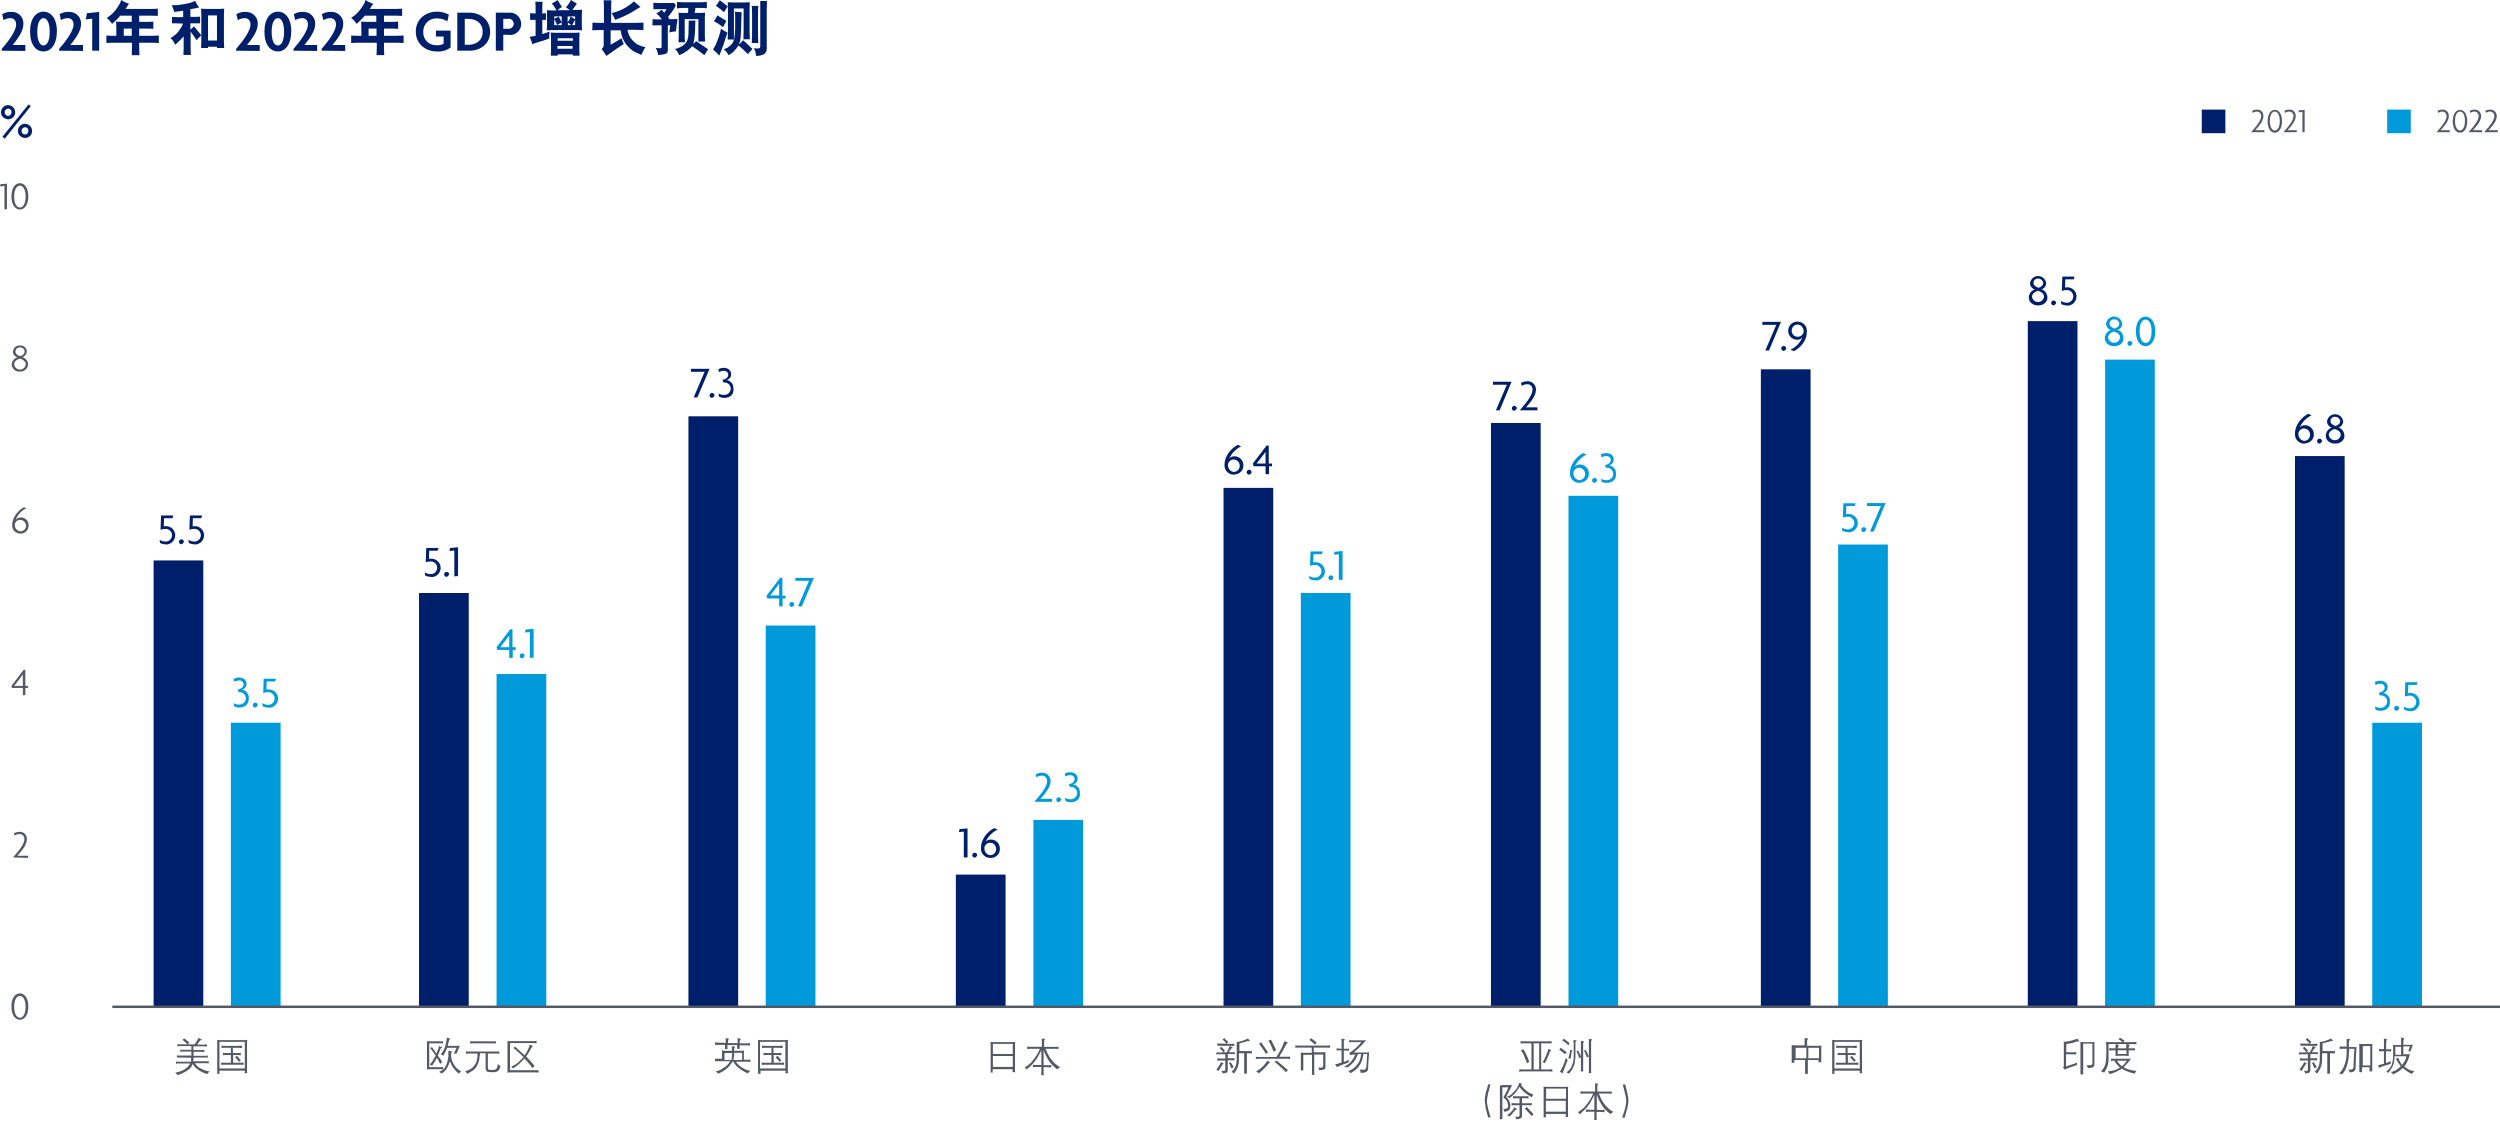 <?xml version="1.0" encoding="utf-8"?>
<!-- Generator: Adobe Illustrator 26.0.2, SVG Export Plug-In . SVG Version: 6.00 Build 0)  -->
<svg version="1.1" id="Appearance" xmlns="http://www.w3.org/2000/svg" xmlns:xlink="http://www.w3.org/1999/xlink" x="0px" y="0px"
	 viewBox="0 0 1005.9 451.2" style="enable-background:new 0 0 1005.9 451.2;" xml:space="preserve">
<style type="text/css">
	.st0{fill:#525965;}
	.st1{fill:none;}
	.st2{fill:#009ADB;}
	.st3{fill:#001F6B;}
	.st4{fill:none;stroke:#525965;stroke-miterlimit:10;}
</style>
<path class="st0" d="M980.5,53.2V53c2.5-2.7,3.9-4.8,3.9-6.2c0.1-0.9-0.5-1.7-1.4-1.9c-0.1,0-0.2,0-0.3,0c-0.6,0-1.2,0.2-1.7,0.5
	l-0.2-0.8c0.6-0.4,1.3-0.5,1.9-0.5c1.4-0.1,2.5,0.9,2.6,2.3c0,0.1,0,0.3,0,0.4c0,1.6-1.3,3.5-3.3,5.6h3.7v0.8L980.5,53.2z"/>
<path class="st0" d="M989.8,53.4c-1.6,0-2.9-1.6-2.9-4.6c0-3,1.3-4.6,2.9-4.6s2.9,1.6,2.9,4.6C992.7,51.8,991.4,53.4,989.8,53.4z
	 M989.8,44.9c-1.1,0-2,1.2-2,3.8c0,2.6,1,3.8,2,3.8s2-1.2,2-3.8S990.9,44.9,989.8,44.9z"/>
<path class="st0" d="M993.4,53.2V53c2.5-2.7,3.9-4.8,3.9-6.2c0.1-0.9-0.5-1.7-1.4-1.9c-0.1,0-0.2,0-0.3,0c-0.6,0-1.2,0.2-1.7,0.5
	l-0.2-0.8c0.6-0.4,1.3-0.5,1.9-0.5c1.4-0.1,2.5,0.9,2.7,2.3c0,0.1,0,0.3,0,0.4c0,1.6-1.3,3.5-3.3,5.6h3.7v0.8L993.4,53.2z"/>
<path class="st0" d="M999.7,53.2V53c2.5-2.7,3.9-4.8,3.9-6.2c0.1-0.9-0.5-1.7-1.4-1.9c-0.1,0-0.2,0-0.3,0c-0.6,0-1.2,0.2-1.7,0.5
	l-0.2-0.8c0.6-0.4,1.3-0.5,1.9-0.5c1.4-0.1,2.5,0.9,2.7,2.3c0,0.1,0,0.3,0,0.4c0,1.6-1.3,3.5-3.3,5.6h3.7v0.8L999.7,53.2z"/>
<rect x="970" y="39.7" class="st1" width="10" height="20"/>
<rect x="960.5" y="44.1" class="st2" width="9.5" height="9.5"/>
<path class="st0" d="M905.9,53.2V53c2.5-2.7,3.9-4.8,3.9-6.2c0.1-0.9-0.5-1.7-1.4-1.9c-0.1,0-0.2,0-0.3,0c-0.6,0-1.2,0.2-1.7,0.5
	l-0.2-0.8c0.6-0.4,1.3-0.5,1.9-0.5c1.4-0.1,2.5,0.9,2.6,2.3c0,0.1,0,0.3,0,0.4c0,1.6-1.3,3.5-3.3,5.6h3.7v0.8L905.9,53.2z"/>
<path class="st0" d="M915.3,53.4c-1.6,0-2.9-1.6-2.9-4.6c0-3,1.3-4.6,2.9-4.6s2.9,1.6,2.9,4.6C918.2,51.8,916.8,53.4,915.3,53.4z
	 M915.3,44.9c-1.1,0-2,1.2-2,3.8c0,2.6,1,3.8,2,3.8s2-1.2,2-3.8S916.3,44.9,915.3,44.9z"/>
<path class="st0" d="M918.9,53.2V53c2.5-2.7,3.9-4.8,3.9-6.2c0.1-0.9-0.5-1.7-1.4-1.9c-0.1,0-0.2,0-0.3,0c-0.6,0-1.2,0.2-1.7,0.5
	l-0.2-0.8c0.6-0.4,1.3-0.5,1.9-0.5c1.4-0.1,2.5,0.9,2.6,2.3c0,0.1,0,0.3,0,0.4c0,1.6-1.3,3.5-3.3,5.6h3.7v0.8L918.9,53.2z"/>
<path class="st0" d="M926.4,53.2V45l-1.6,0.2l0.2-0.8l2.3-0.2v9H926.4z"/>
<rect x="895.4" y="39.7" class="st1" width="10" height="20"/>
<rect x="885.9" y="44.1" class="st3" width="9.5" height="9.5"/>
<rect x="930.6" y="39.7" class="st1" width="30" height="20"/>
<path class="st0" d="M8,410.3c-1.8,0-3.4-1.8-3.4-5.3c0-3.4,1.5-5.3,3.4-5.3c1.8,0,3.4,1.8,3.4,5.3C11.4,408.5,9.8,410.3,8,410.3z
	 M8,400.7c-1.2,0-2.3,1.4-2.3,4.4c0,3,1.1,4.4,2.3,4.4c1.2,0,2.3-1.4,2.3-4.4C10.3,402.1,9.2,400.7,8,400.7L8,400.7z"/>
<path class="st0" d="M5.4,345v-0.2c2.8-3.1,4.4-5.5,4.4-7.1c0.1-1-0.6-2-1.7-2.1c-0.1,0-0.2,0-0.3,0c-0.7,0-1.4,0.2-2,0.6l-0.2-0.9
	c0.7-0.4,1.4-0.6,2.2-0.6c1.6-0.1,2.9,1,3,2.6c0,0.2,0,0.3,0,0.5c0,1.8-1.5,4-3.8,6.5h4.3v0.9L5.4,345z"/>
<path class="st0" d="M10.2,276.8v2.9h-1v-2.9H4.8L4.6,276l4.9-6.5h0.7v6.5h1.1v0.8L10.2,276.8z M9.2,271.3c-0.4,0.6-0.8,1.1-1.1,1.6
	L5.7,276h3.5v-3.1C9.2,272.3,9.2,271.9,9.2,271.3L9.2,271.3z"/>
<path class="st0" d="M8.2,214.7c-1.8,0-3.3-1.4-3.3-3.2c0-0.1,0-0.2,0-0.3c0-2.7,2-5.6,4.7-7.1l1,0.4c-2,1-3.5,2.6-4.3,4.7
	c0.5-0.6,1.2-1,2-1c1.7-0.1,3.2,1.3,3.2,3c0,0.1,0,0.2,0,0.3c0,1.7-1.3,3.2-3.1,3.2C8.3,214.7,8.3,214.7,8.2,214.7z M8.2,209.2
	c-1.1-0.1-2,0.7-2.2,1.7c0,0.1,0,0.3,0,0.4c-0.1,1.3,1,2.4,2.3,2.5c0,0,0,0,0,0c1.3-0.1,2.3-1.2,2.2-2.5
	C10.3,210.2,9.4,209.2,8.2,209.2L8.2,209.2z"/>
<path class="st0" d="M8,149.5c-1.7,0.2-3.1-1.1-3.3-2.7c0-0.1,0-0.2,0-0.2c0.1-1.3,1-2.5,2.3-2.8c-1-0.3-1.8-1.2-1.8-2.3
	c0.1-1.4,1.3-2.6,2.7-2.5c0,0,0.1,0,0.1,0c1.4-0.1,2.7,0.9,2.8,2.3c0,0,0,0.1,0,0.1c-0.1,1.1-0.8,2-1.8,2.3c1.3,0.4,2.2,1.5,2.3,2.8
	c0,1.7-1.4,3-3.1,3C8.2,149.5,8.1,149.5,8,149.5z M8,144.3c-1.2,0.3-2.3,1.1-2.3,2.3c0.1,1.3,1.3,2.2,2.6,2.1c1.1-0.1,1.9-1,2.1-2.1
	C10.3,145.4,9.2,144.6,8,144.3z M8.1,139.8c-1-0.1-1.8,0.6-1.9,1.6c0,0,0,0,0,0c0,0.8,0.7,1.6,1.9,1.9c1.1-0.3,1.8-1,1.8-1.9
	C9.9,140.5,9.1,139.8,8.1,139.8C8.1,139.8,8.1,139.8,8.1,139.8z"/>
<path class="st0" d="M1.8,84.2v-9.4L0,75l0.2-0.9l2.6-0.2v10.3H1.8z"/>
<path class="st0" d="M8,84.3c-1.8,0-3.4-1.8-3.4-5.3c0-3.4,1.5-5.3,3.4-5.3c1.8,0,3.4,1.8,3.4,5.3C11.4,82.5,9.8,84.3,8,84.3z
	 M8,74.7c-1.2,0-2.3,1.4-2.3,4.4c0,3,1.1,4.4,2.3,4.4c1.2,0,2.3-1.4,2.3-4.4S9.2,74.7,8,74.7z"/>
<line class="st1" x1="27.3" y1="405.7" x2="27.3" y2="79.7"/>
<path class="st3" d="M66.6,219c-0.8,0-1.5-0.2-2.2-0.5l-0.2-1.3c0.7,0.4,1.5,0.7,2.3,0.7c1.4,0.1,2.6-1,2.7-2.4
	c0.1-1.4-1-2.6-2.4-2.7c-0.1,0-0.1,0-0.2,0c-0.7,0-1.4,0.1-2,0.4l0.2-5.8h4.9l-0.3,1.1H66l-0.1,3.3c2-0.5,4,0.7,4.5,2.7
	c0.1,0.3,0.1,0.6,0.1,0.9c0,2-1.6,3.6-3.6,3.7C66.8,219.1,66.7,219.1,66.6,219z"/>
<path class="st3" d="M73,219c-0.5,0-1-0.4-1-1c0-0.5,0.4-1,1-1c0.5,0,1,0.4,1,1C73.8,218.5,73.4,218.9,73,219z"/>
<path class="st3" d="M78.2,219c-0.8,0-1.5-0.2-2.2-0.5l-0.2-1.3c0.7,0.4,1.5,0.7,2.3,0.7c1.4,0.1,2.6-1,2.7-2.4
	c0.1-1.4-1-2.6-2.4-2.7c-0.1,0-0.1,0-0.2,0c-0.7,0-1.4,0.1-2,0.4l0.2-5.8h4.9l-0.3,1.1h-3.4l-0.1,3.3c2-0.5,4,0.7,4.5,2.7
	c0.1,0.3,0.1,0.6,0.1,0.9c0,2-1.6,3.6-3.6,3.7C78.4,219.1,78.3,219.1,78.2,219z"/>
<path class="st2" d="M96.2,284.7c-0.7,0-1.4-0.2-2-0.5l-0.2-1.3c0.6,0.4,1.4,0.6,2.1,0.6c1.4,0.1,2.7-0.9,2.8-2.4c0-0.1,0-0.1,0-0.2
	c0-1.3-1.1-2.4-2.5-2.4c-0.2,0-0.3,0-0.4,0l-0.3-1.1c1.4-0.2,2.3-1,2.3-2c0-0.9-0.7-1.6-1.6-1.6c-0.1,0-0.1,0-0.2,0
	c-0.7,0-1.3,0.2-1.9,0.5l-0.3-1.1c0.7-0.4,1.4-0.6,2.2-0.6c1.8,0,3,1.1,3,2.6c0,1.1-0.7,2-1.8,2.3c1.6,0.3,2.8,1.7,2.7,3.4
	C100.2,283.2,98.7,284.7,96.2,284.7z"/>
<path class="st2" d="M102.7,284.7c-0.5,0-1-0.4-1-1c0-0.5,0.4-1,1-1c0.5,0,1,0.4,1,1C103.5,284.2,103.2,284.5,102.7,284.7z"/>
<path class="st2" d="M107.9,284.7c-0.8,0-1.5-0.2-2.2-0.5l-0.2-1.3c0.7,0.4,1.5,0.7,2.3,0.7c1.4,0.1,2.6-1,2.7-2.4
	c0.1-1.4-1-2.6-2.4-2.7c-0.1,0-0.1,0-0.2,0c-0.7,0-1.4,0.1-2,0.4l0.2-5.8h4.9l-0.3,1.1h-3.4l-0.1,3.3c0.3-0.1,0.5-0.1,0.8-0.1
	c2-0.1,3.8,1.5,3.9,3.5c0.1,2-1.5,3.8-3.5,3.9C108.2,284.7,108.1,284.7,107.9,284.7L107.9,284.7z"/>
<rect x="92.9" y="290.8" class="st2" width="20" height="114.1"/>
<rect x="61.8" y="225.5" class="st3" width="20" height="179.4"/>
<path class="st2" d="M206.3,261.5v3.2h-1.4v-3.2h-4.8l-0.3-1.1l5.5-7.2h0.9v7.2h1.3v1.1L206.3,261.5z M204.9,255.7
	c-0.4,0.6-0.8,1.1-1.2,1.6l-2.4,3.1h3.6v-3.2C204.9,256.7,204.9,256.3,204.9,255.7L204.9,255.7z"/>
<path class="st2" d="M210.1,264.9c-0.5,0-1-0.4-1-1c0-0.5,0.4-1,1-1c0.5,0,1,0.4,1,1C210.9,264.4,210.5,264.8,210.1,264.9z"/>
<path class="st2" d="M213.2,264.7v-10.4l-2,0.2l0.3-1.2l3.2-0.3v11.6L213.2,264.7z"/>
<path class="st3" d="M173.3,232.1c-0.8,0-1.5-0.2-2.2-0.5l-0.2-1.3c0.7,0.4,1.5,0.7,2.3,0.7c1.4,0.1,2.6-1,2.7-2.4
	c0.1-1.4-1-2.6-2.4-2.7c-0.1,0-0.1,0-0.2,0c-0.7,0-1.4,0.1-2,0.4l0.2-5.8h4.9l-0.3,1.1h-3.4l-0.1,3.3c0.3-0.1,0.5-0.1,0.8-0.1
	c2-0.1,3.8,1.5,3.9,3.5c0.1,2-1.5,3.8-3.5,3.9C173.5,232.1,173.4,232.1,173.3,232.1L173.3,232.1z"/>
<path class="st3" d="M179.7,232.1c-0.5,0-1-0.4-1-1c0-0.5,0.4-1,1-1c0.5,0,1,0.4,1,1C180.5,231.6,180.1,232,179.7,232.1z"/>
<path class="st3" d="M182.8,231.9v-10.4l-2,0.2l0.3-1.2l3.2-0.3v11.6L182.8,231.9z"/>
<rect x="199.8" y="271.2" class="st2" width="20" height="133.6"/>
<rect x="168.6" y="238.6" class="st3" width="20" height="166.3"/>
<path class="st2" d="M314.9,240.8v3.2h-1.4v-3.2h-4.8l-0.3-1.1l5.5-7.2h0.9v7.2h1.3v1.1H314.9z M313.5,234.9
	c-0.4,0.6-0.8,1.1-1.2,1.6l-2.4,3.1h3.6v-3.2C313.5,236,313.5,235.5,313.5,234.9L313.5,234.9z"/>
<path class="st2" d="M318.6,244.2c-0.5,0-1-0.4-1-1c0-0.5,0.4-1,1-1c0.5,0,1,0.4,1,1C319.5,243.7,319.1,244,318.6,244.2z"/>
<path class="st2" d="M322.6,244h-1.5l4.4-10.3H320v-1.2h7.5L322.6,244z"/>
<path class="st3" d="M280.6,159.9h-1.5l4.4-10.3H278v-1.2h7.5L280.6,159.9z"/>
<path class="st3" d="M286.5,160.1c-0.5,0-1-0.4-1-1c0-0.5,0.4-1,1-1c0.5,0,1,0.4,1,1C287.4,159.6,287,159.9,286.5,160.1z"/>
<path class="st3" d="M291.3,160.1c-0.7,0-1.4-0.2-2-0.5l-0.2-1.3c0.6,0.4,1.4,0.6,2.1,0.6c1.4,0.1,2.7-0.9,2.8-2.4
	c0-0.1,0-0.1,0-0.2c0-1.3-1.1-2.4-2.5-2.4c-0.2,0-0.3,0-0.5,0l-0.3-1.1c1.4-0.2,2.3-1,2.3-2c0-0.9-0.7-1.6-1.6-1.6
	c-0.1,0-0.1,0-0.2,0c-0.7,0-1.3,0.2-1.9,0.5l-0.3-1.1c0.7-0.4,1.4-0.6,2.2-0.6c1.8,0,3,1.1,3,2.6c0,1.1-0.7,2-1.8,2.3
	c1.6,0.3,2.8,1.7,2.7,3.4C295.4,158.6,293.9,160.1,291.3,160.1z"/>
<rect x="308.1" y="251.7" class="st2" width="20" height="153.2"/>
<rect x="277" y="167.5" class="st3" width="20" height="237.4"/>
<path class="st2" d="M416.4,322.6v-0.3c3-3.3,4.9-6.1,4.9-7.9c0.1-1.1-0.6-2.1-1.7-2.3c-0.1,0-0.2,0-0.4,0c-0.8,0-1.6,0.2-2.2,0.7
	l-0.3-1.2c0.8-0.5,1.6-0.7,2.5-0.7c1.8-0.1,3.3,1.2,3.5,3c0,0.2,0,0.3,0,0.5c0,2.1-1.8,4.6-4,7h4.6v1.2H416.4z"/>
<path class="st2" d="M426,322.8c-0.5,0-1-0.4-1-1c0-0.5,0.4-1,1-1c0.5,0,1,0.4,1,1C426.8,322.2,426.4,322.6,426,322.8z"/>
<path class="st2" d="M430.7,322.8c-0.7,0-1.4-0.2-2-0.5l-0.2-1.3c0.6,0.4,1.4,0.6,2.1,0.6c1.4,0.1,2.7-0.9,2.8-2.4
	c0-0.1,0-0.1,0-0.2c0-1.3-1.1-2.4-2.5-2.4c-0.2,0-0.3,0-0.5,0l-0.3-1.1c1.4-0.2,2.3-1,2.3-2c0-0.9-0.7-1.6-1.6-1.6
	c-0.1,0-0.1,0-0.2,0c-0.7,0-1.3,0.2-1.9,0.5l-0.3-1.1c0.7-0.4,1.4-0.6,2.2-0.6c1.8,0,3,1.1,3,2.6c0,1.1-0.7,2-1.8,2.3
	c1.6,0.3,2.8,1.7,2.7,3.4C434.8,321.2,433.3,322.8,430.7,322.8z"/>
<path class="st3" d="M387.8,345v-10.4l-2,0.2l0.3-1.2l3.2-0.3V345L387.8,345z"/>
<path class="st3" d="M392.2,345.1c-0.5,0-1-0.4-1-1c0-0.5,0.4-1,1-1c0.5,0,1,0.4,1,1C393,344.6,392.6,345,392.2,345.1z"/>
<path class="st3" d="M398.5,345.2c-2.1,0-3.8-1.6-3.8-3.7c0-0.1,0-0.3,0-0.4c0-3.1,2.2-6.3,5.3-7.9l1.4,0.6c-2.1,1-3.8,2.7-4.8,4.9
	c0.5-0.6,1.2-0.9,2-0.9c2-0.1,3.6,1.5,3.7,3.4c0,0.1,0,0.2,0,0.3c0.1,2-1.5,3.6-3.5,3.7C398.6,345.2,398.5,345.2,398.5,345.2z
	 M398.5,339.1c-1.1-0.1-2.1,0.7-2.4,1.8c0,0.2,0,0.4,0,0.6c0,1.4,1.1,2.5,2.4,2.6c1.4-0.1,2.4-1.2,2.3-2.6
	C400.7,340.1,399.7,339.1,398.5,339.1L398.5,339.1z"/>
<rect x="415.8" y="329.9" class="st2" width="20" height="75"/>
<rect x="384.6" y="351.9" class="st3" width="20" height="53"/>
<path class="st2" d="M529.1,233.5c-0.8,0-1.5-0.2-2.2-0.5l-0.2-1.3c0.7,0.4,1.5,0.7,2.3,0.7c1.4,0.1,2.6-1,2.7-2.4
	c0.1-1.4-1-2.6-2.4-2.7c-0.1,0-0.1,0-0.2,0c-0.7,0-1.4,0.1-2,0.4l0.2-5.8h4.9l-0.3,1.1h-3.4l-0.1,3.3c0.3-0.1,0.5-0.1,0.8-0.1
	c2-0.1,3.8,1.5,3.9,3.5c0.1,2-1.5,3.8-3.5,3.9C529.4,233.5,529.3,233.5,529.1,233.5L529.1,233.5z"/>
<path class="st2" d="M535.5,233.5c-0.5,0-1-0.4-1-1s0.4-1,1-1c0.5,0,1,0.4,1,1C536.4,233,536,233.4,535.5,233.5z"/>
<path class="st2" d="M538.7,233.3V223l-2,0.2l0.3-1.2l3.2-0.3v11.6H538.7z"/>
<path class="st3" d="M496.5,191c-2.1,0-3.8-1.6-3.8-3.7c0-0.1,0-0.3,0-0.4c0-3.1,2.3-6.3,5.3-7.9l1.4,0.6c-2.1,1-3.8,2.7-4.8,4.9
	c0.5-0.6,1.2-0.9,2-0.9c2-0.1,3.6,1.5,3.7,3.4c0,0.1,0,0.2,0,0.2c0.1,2-1.5,3.6-3.5,3.7C496.7,191,496.6,191,496.5,191z
	 M496.5,184.9c-1.1-0.1-2.1,0.7-2.4,1.8c0,0.2,0,0.4,0,0.6c0,1.4,1.1,2.5,2.4,2.6c1.4-0.1,2.4-1.3,2.3-2.6
	C498.8,186,497.8,185,496.5,184.9L496.5,184.9z"/>
<path class="st3" d="M502.6,191c-0.5,0-1-0.4-1-1c0-0.5,0.4-1,1-1c0.5,0,1,0.4,1,1C503.5,190.5,503.1,190.9,502.6,191z"/>
<path class="st3" d="M510.6,187.6v3.2h-1.4v-3.2h-4.8l-0.3-1.1l5.5-7.2h0.9v7.2h1.3v1.1H510.6z M509.2,181.8
	c-0.4,0.6-0.8,1.1-1.2,1.6l-2.4,3.1h3.6v-3.1C509.2,182.8,509.2,182.3,509.2,181.8L509.2,181.8z"/>
<rect x="523.4" y="238.6" class="st2" width="20" height="166.3"/>
<rect x="492.3" y="196.3" class="st3" width="20" height="208.6"/>
<path class="st2" d="M635.5,194.3c-2.1,0-3.8-1.6-3.8-3.7c0-0.1,0-0.3,0-0.4c0-3.1,2.3-6.3,5.3-7.9l1.4,0.6c-2.1,1-3.8,2.7-4.8,4.9
	c0.5-0.6,1.2-0.9,2-0.9c2-0.1,3.6,1.5,3.7,3.4c0,0.1,0,0.2,0,0.2c0.1,2-1.5,3.6-3.5,3.7C635.7,194.3,635.6,194.3,635.5,194.3z
	 M635.5,188.2c-1.1-0.1-2.1,0.7-2.4,1.8c0,0.2,0,0.4,0,0.6c0,1.4,1.1,2.5,2.4,2.6c1.4-0.1,2.4-1.3,2.3-2.6
	C637.7,189.3,636.7,188.3,635.5,188.2L635.5,188.2z"/>
<path class="st2" d="M641.6,194.3c-0.5,0-1-0.4-1-1c0-0.5,0.4-1,1-1c0.5,0,1,0.4,1,1C642.4,193.8,642.1,194.1,641.6,194.3z"/>
<path class="st2" d="M646.4,194.3c-0.7,0-1.4-0.2-2-0.4l-0.2-1.3c0.6,0.4,1.4,0.6,2.1,0.6c1.4,0.1,2.7-0.9,2.8-2.4
	c0-0.1,0-0.1,0-0.2c0-1.3-1.1-2.4-2.5-2.4c-0.2,0-0.3,0-0.5,0l-0.3-1.1c1.4-0.2,2.3-1,2.3-2c0-0.9-0.7-1.6-1.6-1.6
	c-0.1,0-0.1,0-0.2,0c-0.7,0-1.3,0.2-1.9,0.5l-0.3-1.1c0.7-0.4,1.4-0.6,2.2-0.6c1.8,0,3,1.1,3,2.6c0,1.1-0.7,2-1.8,2.3
	c1.6,0.3,2.8,1.7,2.7,3.4C650.4,192.8,648.9,194.3,646.4,194.3z"/>
<path class="st3" d="M603.4,165.1h-1.5l4.4-10.3h-5.6v-1.2h7.5L603.4,165.1z"/>
<path class="st3" d="M609.3,165.3c-0.5,0-1-0.4-1-1c0-0.5,0.4-1,1-1c0.5,0,1,0.4,1,1C610.1,164.8,609.8,165.1,609.3,165.3z"/>
<path class="st3" d="M611.7,165.1v-0.3c3-3.3,4.9-6.1,4.9-7.9c0.2-1.1-0.6-2.1-1.7-2.3c-0.1,0-0.2,0-0.4,0c-0.8,0-1.6,0.2-2.2,0.7
	l-0.3-1.2c0.8-0.5,1.6-0.7,2.5-0.7c1.8-0.1,3.3,1.2,3.5,3c0,0.2,0,0.3,0,0.5c0,2.1-1.8,4.6-4,7h4.6v1.2H611.7z"/>
<rect x="631.1" y="199.5" class="st2" width="20" height="205.4"/>
<rect x="599.9" y="170.2" class="st3" width="20" height="234.7"/>
<path class="st2" d="M743.5,214.1c-0.8,0-1.5-0.2-2.2-0.5l-0.2-1.3c0.7,0.4,1.5,0.7,2.3,0.7c1.4,0.1,2.6-1,2.7-2.4s-1-2.6-2.4-2.7
	c-0.1,0-0.1,0-0.2,0c-0.7,0-1.4,0.1-2,0.4l0.2-5.8h4.9l-0.3,1.1h-3.4l-0.1,3.3c0.3-0.1,0.5-0.1,0.8-0.1c2-0.1,3.8,1.5,3.9,3.5
	c0.1,2-1.5,3.8-3.5,3.9C743.8,214.2,743.6,214.2,743.5,214.1L743.5,214.1z"/>
<path class="st2" d="M749.9,214.1c-0.5,0-1-0.4-1-1c0-0.5,0.4-1,1-1c0.5,0,1,0.4,1,1C750.7,213.6,750.4,214,749.9,214.1z"/>
<path class="st2" d="M753.9,213.9h-1.5l4.4-10.3h-5.6v-1.2h7.5L753.9,213.9z"/>
<path class="st3" d="M711.8,141h-1.5l4.4-10.3h-5.6v-1.2h7.5L711.8,141z"/>
<path class="st3" d="M717.7,141.2c-0.5,0-1-0.4-1-1c0-0.5,0.4-1,1-1c0.5,0,1,0.4,1,1C718.6,140.7,718.2,141.1,717.7,141.2z"/>
<path class="st3" d="M721.8,141.3l-1.4-0.6c2.2-1,3.9-2.8,4.8-4.9c-0.5,0.6-1.2,0.9-2,0.9c-2,0.1-3.6-1.5-3.7-3.4c0-0.1,0-0.2,0-0.2
	c0-2,1.5-3.6,3.5-3.7c0.1,0,0.1,0,0.2,0c2.1,0,3.8,1.6,3.8,3.7c0,0.1,0,0.3,0,0.4C727.1,136.5,724.9,139.7,721.8,141.3z
	 M723.3,130.6c-1.4,0-2.4,1.1-2.4,2.5s1.1,2.4,2.5,2.4c1.1,0,2-0.8,2.3-1.8c0-0.2,0-0.3,0-0.5C725.7,131.8,724.6,130.6,723.3,130.6z
	"/>
<rect x="739.6" y="219.1" class="st2" width="20" height="185.8"/>
<rect x="708.5" y="148.6" class="st3" width="20" height="256.3"/>
<path class="st2" d="M850.7,139.3c-2.1,0-3.8-1.2-3.8-3.4c0.1-1.4,1-2.7,2.4-3.1c-1.1-0.4-1.9-1.4-1.9-2.6c0.3-1.8,1.9-3.1,3.7-2.8
	c1.5,0.2,2.6,1.4,2.8,2.8c0,1.2-0.8,2.2-1.9,2.5c1.4,0.4,2.3,1.7,2.4,3.2C854.5,138,852.8,139.3,850.7,139.3z M850.6,133.4
	c-1.2,0.3-2.4,1.2-2.4,2.4c0.2,1.3,1.4,2.3,2.7,2.1c1.1-0.1,2-1,2.1-2.1C853.1,134.6,851.8,133.7,850.6,133.4L850.6,133.4z
	 M850.7,128.5c-1-0.1-1.9,0.7-1.9,1.7c0,0,0,0,0,0c0,0.9,0.8,1.6,2,2c1.2-0.3,1.9-1.1,1.9-2C852.6,129.2,851.8,128.5,850.7,128.5
	C850.8,128.5,850.8,128.5,850.7,128.5L850.7,128.5z"/>
<path class="st2" d="M857,139.2c-0.5,0-1-0.4-1-1c0-0.5,0.4-1,1-1c0.5,0,1,0.4,1,1C857.8,138.7,857.5,139.1,857,139.2z"/>
<path class="st2" d="M863.3,139.3c-2.1,0-3.9-2-3.9-6c0-3.9,1.8-5.9,3.9-5.9c2,0,3.9,2,3.9,5.9C867.2,137.3,865.3,139.3,863.3,139.3
	z M863.3,128.6c-1.3,0-2.4,1.4-2.4,4.7c0,3.3,1.2,4.7,2.4,4.7c1.3,0,2.4-1.4,2.4-4.7C865.7,130,864.6,128.6,863.3,128.6z"/>
<path class="st3" d="M820.1,122.9c-2.1,0-3.8-1.2-3.8-3.3c0.1-1.4,1-2.7,2.4-3.1c-1.1-0.4-1.9-1.4-1.9-2.6c0.3-1.8,1.9-3.1,3.7-2.8
	c1.5,0.2,2.6,1.4,2.8,2.8c0,1.2-0.8,2.2-1.9,2.5c1.4,0.4,2.3,1.7,2.4,3.2C823.9,121.6,822.1,122.9,820.1,122.9z M820,117
	c-1.2,0.3-2.4,1.2-2.4,2.4c0.2,1.3,1.4,2.3,2.7,2.1c1.1-0.1,2-1,2.1-2.1C822.5,118.2,821.2,117.3,820,117z M820.1,112.1
	c-1-0.1-1.9,0.7-1.9,1.7c0,0,0,0,0,0c0,0.9,0.8,1.6,2,2c1.2-0.3,1.9-1.1,1.9-2C822,112.9,821.1,112.1,820.1,112.1
	C820.1,112.1,820.1,112.1,820.1,112.1L820.1,112.1z"/>
<path class="st3" d="M826.3,122.9c-0.5,0-1-0.4-1-1c0-0.5,0.4-1,1-1c0.5,0,1,0.4,1,1C827.2,122.3,826.8,122.7,826.3,122.9z"/>
<path class="st3" d="M831.6,122.9c-0.8,0-1.5-0.2-2.2-0.5l-0.2-1.3c0.7,0.4,1.5,0.7,2.3,0.7c1.4,0.1,2.6-1,2.7-2.4s-1-2.6-2.4-2.7
	c-0.1,0-0.1,0-0.2,0c-0.7,0-1.4,0.1-2,0.4l0.2-5.8h4.9l-0.3,1.1H831l-0.1,3.3c2-0.5,4,0.7,4.5,2.7c0.1,0.3,0.1,0.6,0.1,0.9
	c0,2-1.6,3.6-3.6,3.7C831.8,122.9,831.7,122.9,831.6,122.9z"/>
<rect x="847" y="144.7" class="st2" width="20" height="260.2"/>
<rect x="815.9" y="129.2" class="st3" width="20" height="275.7"/>
<path class="st2" d="M957.8,286c-0.7,0-1.4-0.2-2-0.5l-0.2-1.3c0.6,0.4,1.4,0.6,2.1,0.6c1.4,0.1,2.7-0.9,2.8-2.4c0-0.1,0-0.1,0-0.2
	c0-1.3-1.1-2.4-2.5-2.4c-0.2,0-0.3,0-0.5,0l-0.3-1.1c1.3-0.2,2.3-1,2.3-2c0-0.9-0.7-1.6-1.6-1.6c-0.1,0-0.1,0-0.2,0
	c-0.7,0-1.3,0.2-1.9,0.5l-0.3-1.1c0.7-0.4,1.4-0.6,2.2-0.6c1.8,0,3,1.1,3,2.6c0,1.1-0.7,2-1.8,2.3c1.6,0.3,2.8,1.7,2.7,3.4
	C961.8,284.5,960.3,286,957.8,286z"/>
<path class="st2" d="M964.3,286c-0.5,0-1-0.4-1-1c0-0.5,0.4-1,1-1c0.5,0,1,0.4,1,1C965.2,285.5,964.8,285.9,964.3,286z"/>
<path class="st2" d="M969.6,286.1c-0.8,0-1.5-0.2-2.2-0.5l-0.2-1.3c0.7,0.4,1.5,0.7,2.3,0.7c1.4,0.1,2.6-1,2.7-2.4s-1-2.6-2.4-2.7
	c-0.1,0-0.1,0-0.2,0c-0.7,0-1.4,0.1-2,0.4l0.2-5.8h4.9l-0.3,1.1H969l-0.1,3.3c0.3-0.1,0.5-0.1,0.8-0.1c2-0.1,3.8,1.5,3.8,3.6
	s-1.5,3.8-3.6,3.8C969.8,286.1,969.7,286.1,969.6,286.1L969.6,286.1z"/>
<path class="st3" d="M927.2,178.5c-2.1,0-3.8-1.6-3.8-3.7c0-0.1,0-0.3,0-0.4c0-3.1,2.3-6.3,5.3-7.9l1.4,0.6c-2.1,1-3.8,2.7-4.8,4.9
	c0.5-0.6,1.2-0.9,2-0.9c2-0.1,3.6,1.5,3.7,3.4c0,0.1,0,0.2,0,0.2c0.1,2-1.5,3.6-3.5,3.7C927.4,178.5,927.3,178.5,927.2,178.5z
	 M927.2,172.4c-1.1-0.1-2.1,0.7-2.4,1.8c0,0.2,0,0.4,0,0.6c0,1.4,1.1,2.5,2.4,2.6c1.4-0.1,2.4-1.3,2.3-2.6
	C929.4,173.4,928.4,172.5,927.2,172.4L927.2,172.4z"/>
<path class="st3" d="M933.3,178.5c-0.5,0-1-0.4-1-1c0-0.5,0.4-1,1-1c0.5,0,1,0.4,1,1C934.2,177.9,933.8,178.3,933.3,178.5z"/>
<path class="st3" d="M939.6,178.5c-2.1,0-3.8-1.2-3.8-3.3c0.1-1.4,1-2.7,2.4-3.1c-1.1-0.4-1.9-1.4-1.9-2.6c0.3-1.8,1.9-3.1,3.7-2.8
	c1.5,0.2,2.6,1.4,2.8,2.8c0,1.2-0.8,2.2-1.9,2.5c1.4,0.4,2.3,1.7,2.4,3.2C943.4,177.2,941.6,178.5,939.6,178.5z M939.4,172.6
	c-1.2,0.3-2.4,1.2-2.4,2.4c0.2,1.3,1.4,2.3,2.7,2.1c1.1-0.1,2-1,2.1-2.1C942,173.9,940.7,173,939.4,172.6z M939.6,167.7
	c-1-0.1-1.9,0.7-1.9,1.7c0,0,0,0,0,0c0,0.9,0.8,1.6,2,2c1.2-0.3,1.9-1.1,1.9-2C941.5,168.5,940.6,167.7,939.6,167.7
	C939.6,167.7,939.6,167.7,939.6,167.7L939.6,167.7z"/>
<rect x="954.5" y="290.8" class="st2" width="20" height="114.1"/>
<rect x="923.4" y="183.5" class="st3" width="20" height="221.4"/>
<path class="st0" d="M925.9,429.4c0.2-0.3,0.4-0.6,0.6-0.9c0.1-0.2,0.3-0.5,0.4-0.7l0.2-0.5l0.8,0.5c0.2,0.1,0.3,0.2,0.3,0.2
	c-0.1,0.1-0.1,0.1-0.2,0.1c-0.2,0-0.3,0.2-0.4,0.3c-0.1,0.2-0.3,0.5-0.6,1c-0.3,0.5-0.6,1-0.9,1.5c-0.2-0.1-0.4-0.3-0.5-0.3
	l-0.4-0.1C925.4,430,925.7,429.7,925.9,429.4z M928,423.4c-0.3-0.4-0.6-0.9-1-1.2l-0.5-0.5c0.2-0.2,0.5-0.3,0.7-0.5
	c0.2,0.2,0.5,0.5,0.8,0.8c0.3,0.3,0.5,0.6,0.7,0.8C928.5,423,928.3,423.2,928,423.4h1.4c0.3-0.5,0.5-0.9,0.7-1.3
	c0.1-0.3,0.2-0.5,0.3-0.8l0.2-0.5l1,0.6c0.1,0.1,0.2,0.1,0.2,0.2s-0.1,0.1-0.2,0.1c-0.1,0.1-0.3,0.1-0.4,0.2c-0.4,0.5-0.7,1-1,1.5
	h1.2c0.3,0,0.7,0,1.2-0.1v0.9c-0.4-0.1-0.8-0.1-1.2-0.1h-1.8v1.7h1.5c0.4,0,0.8,0,1.2-0.1v1c-0.4-0.1-0.8-0.1-1.2-0.1h-1.5v3.7
	c0,0.3,0,0.6-0.1,0.8c0,0.2-0.2,0.4-0.4,0.5c-0.3,0.1-0.5,0.2-0.8,0.2c-0.3,0.1-0.5,0.1-0.8,0.1c0-0.2,0-0.3-0.1-0.4
	c0-0.1,0-0.2-0.1-0.2l-0.3-0.5c0.2,0,0.4,0,0.7,0.1c0.2,0,0.4,0,0.5,0c0.1,0,0.2-0.1,0.3-0.2c0.1-0.2,0.1-0.3,0.1-0.5v-3.5h-2.1
	c-0.4,0-0.7,0-1.1,0.1v-1c0.4,0,0.7,0.1,1.1,0.1h2.1v-1.7h-2.5c-0.4,0-0.7,0-1.1,0.1v-0.9c0.4,0,0.7,0.1,1.1,0.1L928,423.4z
	 M925.6,420.8v-1c0.4,0.1,0.7,0.1,1.1,0.1h2.6c-0.1-0.1-0.2-0.3-0.4-0.5c-0.4-0.4-0.8-0.8-1.2-1.1c0.2-0.2,0.4-0.4,0.7-0.6
	c0.1,0.1,0.3,0.3,0.6,0.6s0.7,0.6,1,1c-0.1,0.1-0.2,0.2-0.3,0.3l-0.3,0.4h1.8c0.3,0,0.7,0,1.2-0.1v1c-0.4-0.1-0.8-0.1-1.2-0.1h-4.5
	C926.3,420.7,926,420.7,925.6,420.8L925.6,420.8z M930.2,427.7c0.1,0,0.2-0.1,0.3-0.1l0.2-0.1l0.3-0.1c0.4,0.6,0.8,1.3,1.2,2
	c-0.2,0.1-0.5,0.3-0.9,0.5c-0.3-0.6-0.4-1-0.6-1.2C930.7,428.3,930.5,428,930.2,427.7L930.2,427.7z M938.6,418.7
	c0.1,0.1,0.2,0.2,0.2,0.2s-0.1,0-0.2,0h-0.3c-0.1,0-0.3,0-0.4,0c-0.4,0.1-0.8,0.2-1.1,0.3l-1.8,0.5l-0.5,0.1v3.1h3.8
	c0,0,0.2,0,0.4,0l0.4,0l0.4,0v1c-0.4-0.1-0.8-0.1-1.2-0.1h-0.8v6.8l0,0.5l0,0.5l0,0.4h-1.1c0-0.2,0-0.4,0-0.7c0-0.2,0-0.4,0-0.5
	s0-0.2,0-0.3v-6.7h-2.1c0,0.4,0,0.9,0,1.5s0,1.1,0,1.5c0,0.5-0.1,1-0.2,1.5c-0.1,0.6-0.3,1.1-0.5,1.6c-0.4,0.7-0.8,1.4-1.3,2.1
	c-0.1-0.1-0.2-0.2-0.3-0.3c-0.2-0.2-0.4-0.3-0.7-0.4c0.5-0.5,1-1,1.3-1.6c0.3-0.5,0.5-1,0.6-1.6c0.1-0.6,0.2-1.2,0.2-1.8
	c0-0.6,0-1.1,0-1.4c0-0.3,0-0.7,0-1.2v-3.2c0-0.1,0-0.2,0-0.5l0-0.3l0-0.5c0.2,0,0.3,0,0.5,0c0.4,0,0.7-0.1,1.1-0.2
	c0.5-0.2,1-0.3,1.5-0.5c0.3-0.1,0.6-0.2,0.9-0.4l0.5-0.3L938.6,418.7z"/>
<path class="st0" d="M944.2,421.1c0-0.3,0-0.5,0-0.7s0-0.4,0-0.6s0-0.5,0-0.8s0-0.5,0-0.6l0-0.4l1.2,0.1c0.1,0,0.2,0,0.2,0.1
	s0,0.1-0.2,0.3c-0.1,0.1-0.1,0.2-0.2,0.3c0,0.2-0.1,0.3-0.1,0.5l0,0.8l0,0.6v0.6h1.8l0.5,0c0.4,0,0.6,0,0.8-0.1
	c0,0.3-0.1,0.6-0.1,0.8s0,0.9-0.1,2s-0.1,2.2-0.1,3.2s-0.1,1.7-0.1,2c0,0.3,0,0.7-0.1,1c0,0.3-0.2,0.5-0.4,0.7
	c-0.2,0.2-0.4,0.3-0.7,0.4c-0.4,0.1-0.8,0.2-1.2,0.2c0-0.2-0.1-0.3-0.1-0.5c0-0.2-0.1-0.3-0.2-0.4l-0.2-0.3c0.4,0.1,0.9,0.1,1.4,0
	c0.2-0.1,0.4-0.2,0.5-0.4c0.1-0.3,0.2-0.5,0.2-0.8l0-1c0-0.4,0-1,0.1-1.8c0-0.8,0-1.6,0.1-2.3c0-0.7,0-1.1,0.1-1.2l0-0.8h-2.1
	c0,0.3,0,0.6,0,0.8l-0.1,1.2c0,0.4-0.1,0.9-0.1,1.3c0,0.4-0.1,1-0.2,1.6c-0.1,0.6-0.3,1.3-0.5,1.9c-0.2,0.7-0.5,1.3-0.8,1.9
	c-0.3,0.6-0.7,1.1-1.1,1.6c-0.4-0.2-0.8-0.3-1.3-0.4c0.2-0.1,0.4-0.3,0.6-0.5c0.4-0.4,0.7-0.9,1-1.5c0.3-0.6,0.6-1.2,0.8-1.9
	c0.2-0.5,0.3-1,0.4-1.6c0.1-0.5,0.2-1,0.2-1.4c0-0.4,0.1-0.9,0.1-1.4l0-1l0-0.6h-1.5l-0.5,0c-0.4,0-0.6,0-0.8,0.1V421
	c0.2,0,0.5,0.1,0.8,0.1l0.5,0L944.2,421.1z M951,420.1h2.4c0.4,0,0.8,0,1.2-0.1c-0.1,0.4-0.1,0.7-0.1,0.9s0,0.4,0,0.5v8.3
	c0,0.2,0,0.4,0,0.6c0,0.2,0,0.3,0,0.5l0,0.3h-1.1c0-0.1,0-0.2,0-0.3s0-0.2,0-0.5s0-0.4,0-0.5v-0.4h-3v0.6c0,0.1,0,0.3,0,0.6
	c0,0.2,0,0.3,0,0.5l0,0.3h-1.1c0-0.1,0-0.2,0-0.3s0-0.2,0-0.5s0-0.4,0-0.5v-8.5c0,0,0-0.2,0-0.5l0-0.5l-0.1-0.6
	C950.2,420.1,950.6,420.1,951,420.1L951,420.1z M953.7,420.9h-3v7.8h3V420.9z"/>
<path class="st0" d="M958.1,428.3c0.5-0.1,0.9-0.2,1.1-0.3v-5h-0.7l-0.4,0l-0.5,0l-0.4,0v-1c0.4,0.1,0.9,0.1,1.3,0.1h0.7v-2.7
	c0,0,0-0.2,0-0.6s0-0.5,0-0.5l-0.1-0.4l1.3,0.2c0.1,0,0.1,0,0.1,0.1s0,0.1-0.1,0.1c-0.1,0.1-0.2,0.3-0.2,0.5c0,0.3-0.1,0.5-0.1,0.8
	v2.6h0.7c0.4,0,0.8,0,1.3-0.1v1c-0.2,0-0.4,0-0.8-0.1l-0.4,0H960v4.7c0.1,0,0.3-0.1,0.6-0.2c0.3-0.1,0.5-0.1,0.5-0.2l0.5-0.2
	l0.4-0.1c0,0.1-0.1,0.2-0.1,0.3l0,0.4l0,0.4c-0.8,0.2-1.6,0.4-2.4,0.7c-0.8,0.2-1.6,0.5-2.3,0.9c-0.1-0.3-0.1-0.5-0.2-0.8l-0.1-0.3
	C957.3,428.4,957.7,428.4,958.1,428.3z M960.1,431.1c0.4-0.2,0.7-0.4,1-0.8c0.3-0.3,0.5-0.7,0.8-1c0.2-0.4,0.4-0.7,0.5-1.1
	c0.1-0.4,0.2-0.8,0.3-1.2c0.1-0.4,0.1-0.9,0.2-1.3c0-0.4,0-1.1,0-2s0-1.4,0-1.5c0-0.6,0-0.9,0-1.1l-0.1-0.7c0.6,0.1,1.1,0.1,1.4,0.1
	h1.9V419c0-0.1,0-0.3,0-0.6s0-0.5,0-0.5l-0.1-0.4l1.3,0.2c0,0,0.1,0,0.1,0.1s0,0.1-0.1,0.1c-0.1,0.1-0.2,0.3-0.2,0.5
	c0,0.3-0.1,0.5-0.1,0.8v1.2h2.5c0.3,0,0.8,0,1.4-0.1c-0.1,0.3-0.3,0.7-0.4,0.9c-0.1,0.3-0.3,0.9-0.6,1.9c-0.3-0.1-0.6-0.1-0.9-0.2
	c0.1-0.2,0.1-0.3,0.2-0.5c0.1-0.2,0.2-0.6,0.4-1.4H967v3.2h1.4c0,0,0.2,0,0.6,0s0.6,0,0.7-0.1c-0.3,1-0.6,1.8-0.9,2.6
	c-0.4,0.9-0.8,1.7-1.4,2.4c0.4,0.4,0.9,0.7,1.4,1c0.4,0.3,0.8,0.5,1.3,0.6c0.4,0.1,0.8,0.2,1.3,0.3c-0.3,0.2-0.5,0.5-0.7,0.8
	l-0.2,0.3c-0.8-0.3-1.5-0.7-2.2-1.2c-0.5-0.4-1-0.8-1.5-1.2c-0.4,0.4-0.9,0.7-1.3,1.1c-0.4,0.3-0.9,0.6-1.3,0.8l-0.9,0.5l-0.4,0.2
	c-0.2-0.2-0.3-0.5-0.6-0.7l-0.4-0.3c0.4-0.1,0.6-0.1,0.7-0.1c0.3-0.1,0.6-0.2,0.8-0.3c0.5-0.2,0.9-0.5,1.3-0.8
	c0.5-0.3,0.9-0.7,1.3-1.1c-0.4-0.4-0.7-0.9-1-1.3c-0.2-0.3-0.5-0.9-1-1.7c0.3-0.1,0.7-0.3,1-0.4c0.1,0.4,0.3,0.9,0.5,1.3
	c0.3,0.6,0.6,1.1,1,1.6c0.3-0.4,0.6-0.8,0.9-1.3c0.3-0.5,0.6-1.1,0.7-1.7l0.1-0.5h-4.7c0,0.4-0.1,0.8-0.1,1.2c0,0.5-0.1,1-0.2,1.5
	c-0.2,0.7-0.4,1.3-0.8,1.9c-0.4,0.7-0.9,1.5-1.5,2.1c-0.1-0.1-0.2-0.2-0.4-0.3C960.6,431.3,960.3,431.2,960.1,431.1L960.1,431.1z
	 M963.8,424.4h2.3v-3.2h-2.3V424.4z"/>
<path class="st0" d="M833.1,418.8c0.9-0.2,1.8-0.5,2.7-0.9l0.7,0.9c0.1,0.1,0.1,0.2,0.1,0.2c0,0,0,0.1-0.1,0.1l-0.7-0.1
	c-0.1,0-0.1,0-0.2,0.1l-0.7,0.2l-0.6,0.2c-0.2,0.1-0.7,0.2-1.3,0.3s-1.2,0.2-1.6,0.3v3.3h2.7c0.4,0,0.9,0,1.3-0.1v1
	c-0.4-0.1-0.9-0.1-1.3-0.1h-2.8v4.9c2.5-0.8,3.8-1.3,4-1.4l0.5-0.2c-0.1,0.2-0.1,0.4-0.1,0.6v0.4c-2.5,0.9-4,1.4-4.4,1.6l-0.6,0.3
	c-0.1-0.2-0.3-0.5-0.4-0.7l-0.3-0.3c0.1-0.1,0.2-0.1,0.3-0.2c0.1-0.1,0.1-0.2,0.1-0.3c0-0.2,0-0.3,0-0.5v-7.7c0,0,0-0.2,0-0.5l0-0.5
	l-0.1-0.5C831.4,419.1,832.2,419,833.1,418.8z M838.3,419.3h3.2c0.3,0,0.7,0,1.2-0.1c0,0.2,0,0.3,0,0.3l0,0.4c0,0.2,0,0.3,0,0.4v7.7
	c0,0.3,0,0.6-0.1,0.8c-0.1,0.2-0.2,0.4-0.3,0.5c-0.2,0.2-0.5,0.3-0.8,0.3c-0.5,0.1-0.9,0.2-1.4,0.2c-0.1-0.3-0.2-0.6-0.3-0.9
	l-0.2-0.4c0.4,0.1,0.7,0.1,1.1,0.1c0.5,0,0.9-0.1,1-0.2c0.1-0.2,0.2-0.4,0.2-0.7v-7.8h-3.7v11c0,0.1,0,0.3,0,0.6c0,0.2,0,0.3,0,0.5
	l0,0.3h-1.1c0-0.1,0-0.2,0-0.3s0-0.2,0-0.5s0-0.4,0-0.5v-10.2l0-0.5l0-0.5l-0.1-0.6C837.5,419.3,837.9,419.3,838.3,419.3z"/>
<path class="st0" d="M845.3,431c0.2-0.1,0.3-0.3,0.5-0.4c0.3-0.3,0.5-0.7,0.7-1c0.3-0.5,0.6-1.1,0.7-1.8c0.1-0.5,0.2-1.1,0.2-1.6
	c0-0.4,0-0.9,0.1-1.4c0-0.5,0-0.9,0-1.2v-3.1l-0.1-0.5l0-0.4l0-0.4c0,0,0.3,0,0.8,0.1l0.5,0h5.3c-0.3-0.3-0.6-0.4-0.6-0.5
	c-0.1-0.1-0.4-0.3-1-0.6c0.1-0.1,0.1-0.1,0.2-0.2s0.2-0.2,0.4-0.5c0.6,0.4,1.3,0.8,1.8,1.2c-0.1,0.2-0.3,0.4-0.4,0.6h3.9
	c0.2,0,0.6,0,1.3-0.1v1c-0.4-0.1-0.9-0.1-1.3-0.1h-9.9v3.8c0,0,0,0.4,0,1.2l0,1.2c0,0.3,0,0.6-0.1,1c0,0.4-0.1,0.8-0.2,1.2
	c-0.1,0.5-0.3,0.9-0.5,1.4c-0.3,0.6-0.6,1.2-1,1.7c-0.1-0.1-0.3-0.2-0.4-0.2C845.8,431.2,845.5,431.1,845.3,431z M853,429.5
	c-0.5-0.4-0.9-0.8-1.3-1.3c-0.4-0.4-0.7-0.9-0.9-1.4h-0.2c-0.4,0-0.8,0-1.2,0.1v-1c0.4,0.1,0.8,0.1,1.2,0.1h5.6c0.4,0,0.8,0,1.2-0.1
	c-0.4,0.7-0.9,1.3-1.4,1.9c-0.5,0.5-1,1.1-1.5,1.6c0.5,0.3,1.1,0.6,1.7,0.8c0.6,0.2,1.2,0.4,1.9,0.5c0.6,0.1,1.1,0.1,1.5,0.2
	c-0.1,0.1-0.2,0.3-0.3,0.4c-0.1,0.2-0.3,0.5-0.3,0.7c-1.1-0.2-2.3-0.6-3.3-1c-0.7-0.3-1.3-0.6-2-1c-0.2,0.2-0.5,0.3-0.8,0.5
	c-0.5,0.3-1.1,0.6-1.6,0.8c-0.8,0.4-1.7,0.7-2.5,0.9c-0.1-0.2-0.2-0.5-0.4-0.7l-0.3-0.4c0.8-0.1,1.5-0.2,2.3-0.4
	C851.3,430.5,852.2,430.1,853,429.5L853,429.5z M855.5,421.8v-0.4c0-0.1,0-0.2,0-0.4s0-0.3,0-0.4l0-0.5l1.2,0.2c0.1,0,0.2,0,0.2,0.1
	s0,0.1-0.1,0.2c-0.1,0.1-0.2,0.3-0.2,0.4c0,0.2-0.1,0.4-0.1,0.6v0.2h1.3c0.4,0,0.8,0,1.2-0.1v1c-0.4-0.1-0.8-0.1-1.2-0.1h-1.3v1.2
	c0,0,0,0.2,0,0.4l0,0.3l0,0.4c-0.6-0.1-1-0.1-1.2-0.1h-3c-0.2,0-0.6,0-1.1,0.1c0-0.2,0-0.3,0-0.4l0-0.3c0-0.2,0-0.4,0-0.4v-1.2h-1.3
	c-0.4,0-0.8,0-1.2,0.1v-1c0.4,0.1,0.8,0.1,1.2,0.1h1.3v-0.3l0-0.4l0-0.4l0-0.5l1.2,0.2c0.1,0,0.2,0,0.2,0.1s0,0.1-0.1,0.2
	c-0.1,0.1-0.2,0.2-0.2,0.3c0,0.1,0,0.3-0.1,0.4s0,0.2,0,0.3v0.1H855.5z M853.8,429c0.4-0.3,0.8-0.7,1.1-1.1c0.3-0.4,0.6-0.7,0.9-1.1
	h-4c0.2,0.4,0.5,0.7,0.8,1.1C853,428.3,853.3,428.7,853.8,429L853.8,429z M852.1,424.1h3.5v-1.5h-3.5L852.1,424.1z"/>
<path class="st0" d="M727.6,420.8h3.9c0.2,0,0.7,0,1.4-0.1c0,0.2,0,0.3-0.1,0.5c0,0.1,0,0.3,0,0.3s0,0.2,0,0.4v4.2
	c0,0.2,0,0.4,0,0.5l0,0.4l0,0.4h-1.1c0-0.1,0-0.2,0-0.3l0-0.3l0-0.3h-4.3v4.1c0,0.1,0,0.2,0,0.4c0,0.1,0,0.2,0,0.4l0,0.3l0,0.4h-1.1
	c0-0.2,0-0.3,0-0.5c0-0.1,0-0.2,0-0.2l0-0.4l0-0.4v-4.1h-4.3c0,0.1,0,0.2,0,0.3l0,0.4l0,0.4h-1.1c0-0.1,0-0.2,0-0.4l0-0.4
	c0-0.1,0-0.2,0-0.4v-4.6c0-0.2,0-0.4,0-0.5l0-0.4l0-0.4c0.7,0.1,1.1,0.1,1.2,0.1h4V419c0,0,0-0.2,0-0.5l0-0.3l0-0.5l1.2,0.1
	c0.1,0,0.2,0,0.2,0.1s0,0.1-0.1,0.2c-0.1,0.1-0.1,0.2-0.2,0.3c0,0.2-0.1,0.3-0.1,0.5c0,0.1,0,0.3,0,0.4V420.8z M722.5,421.6v4.2h4.3
	v-4.2H722.5z M727.6,425.8h4.3v-4.2h-4.3V425.8z"/>
<path class="st0" d="M737.1,432c0-0.2,0-0.3,0.1-0.4s0-0.3,0-0.6s0-0.5,0-0.6v-10.7l0-0.4l0-0.4l0-0.5c0.6,0.1,1,0.1,1.2,0.1h9.6
	c0.3,0,0.7,0,1.3-0.1c0,0.2,0,0.4-0.1,0.5s0,0.2,0,0.4s0,0.3,0,0.4V430c0,0.2,0,0.4,0,0.7c0,0.2,0,0.4,0,0.6l0.1,0.5h-1.1
	c0-0.3,0.1-0.5,0.1-0.6l0-0.4h-10.2c0,0.5,0,0.8,0,0.9l0,0.4L737.1,432z M748.3,429.9v-10.7h-10.2v10.7H748.3z M742.6,427.6v-3.1
	h-1.9l-0.5,0c-0.4,0-0.6,0-0.8,0.1v-1c0.6,0.1,1,0.1,1.3,0.1h1.9v-2.1h-2.5l-0.5,0c-0.4,0-0.6,0-0.8,0.1v-1c0.6,0.1,1,0.1,1.3,0.1
	h5.7c0.3,0,0.7,0,1.3-0.1v1c-0.2,0-0.6,0-1.3-0.1h-2.4v2.1h1.9c0.3,0,0.7,0,1.3-0.1v1c-0.2,0-0.5,0-0.8-0.1l-0.4,0h-1.9v3.1h2.9
	c0.3,0,0.7,0,1.3-0.1v1c-0.4-0.1-0.9-0.1-1.3-0.1H740c-0.4,0-0.8,0-1.3,0.1v-1c0.6,0.1,1,0.1,1.3,0.1H742.6z M746.7,426.7
	c-0.3,0.2-0.5,0.4-0.8,0.6c0-0.1-0.1-0.2-0.1-0.3c-0.2-0.3-0.4-0.6-0.7-0.8c-0.4-0.4-0.6-0.7-0.7-0.8c0.2-0.1,0.3-0.3,0.5-0.4
	l0.2-0.2C745.3,425,745.9,425.7,746.7,426.7L746.7,426.7z"/>
<path class="st0" d="M611.4,430.2c0.4,0.1,0.9,0.1,1.3,0.1h3.5v-10.5h-3.1c-0.4,0-0.9,0-1.3,0.1v-1c0.4,0.1,0.9,0.1,1.3,0.1h10
	c0.4,0,0.8,0,1.2-0.1v1c-0.4-0.1-0.8-0.1-1.2-0.1h-3v10.5h3.3c0.4,0,0.8-0.1,1.2-0.1v1c-0.2,0-0.4,0-0.6-0.1c-0.2,0-0.4,0-0.7,0
	h-10.8c-0.2,0-0.7,0-1.3,0.1L611.4,430.2z M613,422.2c0.6,1,1,1.9,1.3,2.5c0.3,0.7,0.6,1.3,0.7,1.7l0.3,0.9l-0.4,0.2
	c-0.2,0.1-0.3,0.2-0.5,0.3c-0.2-0.5-0.3-1-0.5-1.3s-0.4-0.9-0.6-1.5s-0.7-1.5-1.3-2.4c0.1-0.1,0.3-0.2,0.4-0.2
	C612.7,422.3,612.9,422.3,613,422.2z M617.1,430.3h2.2v-10.5h-2.2V430.3z M620.7,427.4c0.2-0.3,0.4-0.7,0.6-1c0.2-0.4,0.5-1,0.8-1.8
	c0.3-0.8,0.5-1.3,0.6-1.5l0.3-1.1l1,0.5c0.1,0,0.2,0.1,0.2,0.1c0,0-0.1,0.2-0.4,0.4c-0.1,0.1-0.3,0.3-0.3,0.5
	c-0.1,0.3-0.2,0.7-0.4,1l-0.5,1.3l-1,2C621.3,427.6,621,427.5,620.7,427.4L620.7,427.4z"/>
<path class="st0" d="M627.4,422.4c0.1-0.1,0.2-0.2,0.2-0.3c0.1-0.2,0.2-0.3,0.3-0.5c0.8,0.5,1.7,1.1,2.5,1.8
	c-0.1,0.1-0.2,0.2-0.3,0.3c-0.1,0.1-0.2,0.3-0.4,0.5C629.1,423.6,628.3,423,627.4,422.4z M627.6,431.2c0.2-0.2,0.4-0.5,0.6-0.9
	c0.4-0.6,0.6-1.3,0.9-1.9c0.3-0.9,0.7-1.8,1-2.8c0.1,0.2,0.2,0.3,0.3,0.5c0.1,0.2,0.3,0.3,0.4,0.5c-0.1,0.2-0.2,0.4-0.3,0.6
	c-0.1,0.2-0.3,0.9-0.8,2.1c-0.5,1.2-0.7,1.9-0.8,2.1l-0.2,0.6C628.4,431.6,628,431.4,627.6,431.2L627.6,431.2z M628.6,418.6
	c0.1-0.1,0.2-0.2,0.3-0.3c0.1-0.1,0.2-0.3,0.3-0.4c1,0.7,1.8,1.4,2.4,1.9c-0.2,0.3-0.5,0.5-0.6,0.8c-0.2-0.2-0.4-0.4-0.6-0.7
	C629.8,419.5,629.2,419,628.6,418.6L628.6,418.6z M630.3,431.5c0.4-0.3,0.8-0.7,1.2-1.1c0.4-0.4,0.7-1,0.9-1.5
	c0.2-0.5,0.4-0.9,0.5-1.4c0.1-0.4,0.2-0.7,0.2-1s0.1-0.6,0.1-0.9s0-0.8,0-1.2s0-0.8,0-1s0-0.7,0-1.4l0-1.2c0-0.4,0-0.7,0-1
	s0-0.5-0.1-0.7l-0.1-0.6l1.3,0.1c0,0,0.1,0,0.1,0.1c0,0,0,0.1-0.2,0.2c-0.1,0.1-0.1,0.1-0.2,0.2c0,0.1-0.1,0.2-0.1,0.3
	c0,0.1,0,0.5,0,1.1c0,0.4,0,0.9,0,1.6c0,0.7,0,1.2,0,1.4l0,1.1c0,0.7,0,1.2-0.1,1.5c0,0.4-0.1,0.7-0.1,1.1c-0.1,0.5-0.2,1-0.4,1.5
	c-0.2,0.6-0.5,1.2-0.8,1.7c-0.4,0.6-0.8,1.1-1.2,1.6c-0.1-0.1-0.2-0.2-0.4-0.2C630.8,431.7,630.5,431.6,630.3,431.5L630.3,431.5z
	 M632.7,422.6C632.7,422.6,632.8,422.6,632.7,422.6c0.1,0.1,0,0.1,0,0.2c-0.1,0-0.1,0.1-0.2,0.2c0,0.1-0.1,0.1-0.1,0.2
	c0,0.1,0,0.2-0.1,0.5s-0.1,0.5-0.1,0.9l-0.1,0.7l-0.1,0.6c-0.3,0-0.7,0-1,0c0.1-0.2,0.2-0.4,0.2-0.6s0.1-0.4,0.2-0.7
	s0.1-0.6,0.2-0.9c0-0.2,0.1-0.4,0.1-0.7l0-0.5L632.7,422.6z M635.4,423.5c0,0,0.2,0.3,0.4,0.9l0.3,0.6v-4.7c0-0.1,0-0.2,0-0.5l0-0.5
	l0-0.5l1.2,0.2c0.1,0,0.1,0,0.1,0.1s0,0.1-0.1,0.1c-0.1,0.1-0.2,0.2-0.2,0.3c-0.1,0.1-0.1,0.3-0.1,0.4c0,0.2,0,0.4,0,0.5v9.1
	c0,0.2,0,0.4,0,0.7c0,0.2,0,0.3,0,0.5l0.1,0.4H636c0-0.2,0-0.3,0.1-0.4s0-0.3,0-0.5s0-0.4,0-0.6v-4.2c-0.2,0.1-0.5,0.2-0.7,0.4
	c-0.1-0.5-0.3-0.8-0.3-1s-0.2-0.4-0.3-0.8c-0.2-0.3-0.3-0.7-0.5-1c0.2-0.1,0.3-0.1,0.5-0.2l0.2-0.2
	C635.2,423.2,635.4,423.5,635.4,423.5L635.4,423.5z M637.3,422.8c0.3-0.1,0.5-0.3,0.7-0.4c0.2,0.5,0.4,0.9,0.6,1.2s0.4,0.8,0.7,1.5
	v-5.6l0-0.5l0-0.5l0-0.5l1.2,0.2c0,0,0.1,0,0.1,0.1c0,0,0,0.1-0.1,0.1c-0.1,0.1-0.2,0.2-0.2,0.3c0,0.1-0.1,0.2-0.1,0.2
	c0,0.1,0,0.2,0,0.4s0,0.2,0,0.3v10.7c0,0.1,0,0.4,0,0.6c0,0.2,0,0.3,0,0.5l0.1,0.4h-1.1c0-0.2,0-0.3,0.1-0.4s0-0.3,0-0.5
	s0-0.4,0-0.6v-5.2c-0.3,0.1-0.6,0.2-0.8,0.4c-0.1-0.2-0.1-0.4-0.2-0.6s-0.2-0.6-0.4-1C637.8,423.6,637.6,423.2,637.3,422.8
	L637.3,422.8z"/>
<path class="st0" d="M599.7,436.3c-0.2,0.6-0.3,1-0.3,1.2s-0.2,0.6-0.4,1.5s-0.4,1.4-0.4,1.7s-0.1,0.7-0.2,1.1
	c0,0.4-0.1,0.8-0.1,1.2c0,0.4,0,0.9,0.1,1.3c0.1,0.5,0.2,1,0.3,1.5c0.1,0.5,0.2,1,0.4,1.5c0.1,0.5,0.3,1,0.4,1.4l0.3,0.9h-1
	c-0.1-0.4-0.2-0.7-0.3-0.9c-0.1-0.2-0.2-0.8-0.4-1.6c-0.2-0.9-0.4-1.5-0.4-1.9s-0.1-0.8-0.2-1.2c0-0.4-0.1-0.8-0.1-1.2
	c0-0.5,0.1-0.9,0.1-1.4c0.1-0.6,0.2-1.1,0.3-1.6s0.3-1.2,0.6-2.1l0.4-1.4L599.7,436.3z"/>
<path class="st0" d="M604.8,436.6h2.4c0.4,0,0.8,0,1.2-0.1c-0.1,0.3-0.3,0.6-0.4,0.9s-0.3,0.7-0.6,1.2s-0.3,0.7-0.4,0.8l-0.6,1.2
	l-0.4,0.7c0.2,0.2,0.4,0.4,0.5,0.6c0.2,0.2,0.4,0.4,0.5,0.7c0.2,0.3,0.4,0.6,0.5,1c0.1,0.4,0.2,0.7,0.2,1.1c0,0.5-0.1,0.9-0.2,1.4
	c-0.1,0.6-0.9,1-2.2,1.3c0-0.2-0.1-0.3-0.1-0.5c-0.1-0.3-0.2-0.5-0.3-0.7c0.4,0,0.7,0,1.1-0.1c0.3-0.1,0.5-0.2,0.7-0.5
	c0.1-0.2,0.1-0.4,0.1-0.7c0-0.4-0.1-0.7-0.2-1.1c-0.1-0.4-0.3-0.8-0.5-1.1c-0.4-0.4-0.8-0.8-1.2-1.2c0.1-0.2,0.2-0.4,0.3-0.5
	s0.2-0.4,0.5-0.9l0.6-1.2c0.2-0.3,0.3-0.8,0.6-1.4h-2.4v11.4c0,0.2,0,0.4,0,0.6s0,0.4,0,0.5l0,0.3h-1.1c0-0.3,0.1-0.6,0.1-0.7
	s0-0.3,0-0.6v-10.9c0-0.1,0-0.2,0-0.5s0-0.4,0-0.4l0-0.4C604.1,436.6,604.4,436.6,604.8,436.6z M606.4,448.7
	c0.2-0.1,0.4-0.2,0.5-0.3c0.3-0.3,0.7-0.6,1-0.9c0.5-0.5,0.9-1,1.2-1.5l0.3-0.5l0.8,0.6c0.1,0.1,0.2,0.2,0.2,0.2s-0.1,0.1-0.1,0.1
	l-0.3,0.1c-0.1,0-0.2,0.1-0.3,0.2c-0.2,0.2-0.3,0.4-0.5,0.5c-0.2,0.3-0.5,0.6-0.8,1c-0.4,0.4-0.7,0.8-1.2,1.1
	c-0.1-0.1-0.2-0.2-0.2-0.3C606.8,448.9,606.6,448.8,606.4,448.7z M607.9,440.5c0.3-0.2,0.6-0.5,0.9-0.9c0.4-0.3,0.6-0.7,0.9-0.9
	c0.3-0.3,0.5-0.6,0.7-1c0.2-0.3,0.4-0.7,0.5-1c0.2-0.3,0.3-0.7,0.4-1l1.1,0.4c0.1,0,0.1,0.1,0.1,0.1s-0.1,0.1-0.2,0.1
	c-0.1,0-0.2,0.1-0.2,0.1l-0.1,0.1c0.1,0.2,0.3,0.4,0.4,0.6c0.3,0.3,0.5,0.6,0.8,0.9c0.5,0.5,1,0.9,1.5,1.3c0.7,0.5,1.5,0.9,2.4,1.1
	c-0.1,0.1-0.2,0.2-0.4,0.4c-0.2,0.2-0.3,0.4-0.4,0.7c-0.3-0.2-0.7-0.4-1.1-0.7c-0.4-0.3-1-0.7-1.6-1.1c-0.8-0.7-1.6-1.5-2.2-2.4
	c-0.5,0.8-1,1.6-1.6,2.3c-0.7,0.9-1.6,1.6-2.5,2.3c-0.2-0.2-0.4-0.4-0.6-0.5l-0.4-0.2C607.1,441,607.5,440.8,607.9,440.5z
	 M612.4,441.9v2h2.6c0.4,0,0.9,0,1.3-0.1v1c-0.4-0.1-0.9-0.1-1.3-0.1h-2.6v3.9c0,0.3,0,0.6-0.1,0.9c-0.1,0.2-0.3,0.4-0.5,0.5
	c-0.5,0.2-1.1,0.3-1.7,0.4c0-0.1-0.1-0.3-0.1-0.4c-0.1-0.2-0.2-0.5-0.4-0.7c0.9,0.1,1.5,0.1,1.6-0.1c0.2-0.2,0.2-0.4,0.2-0.6v-3.9
	h-2c-0.4,0-0.8,0-1.2,0.1v-1c0.4,0.1,0.8,0.1,1.2,0.1h2v-2h-1.4c-0.4,0-0.8,0-1.2,0.1v-1c0.4,0.1,0.8,0.1,1.2,0.1h3.7
	c0.4,0,0.9,0,1.3-0.1v1c-0.4-0.1-0.9-0.1-1.3-0.1L612.4,441.9z M613.5,446.1l0.4-0.3c0.1-0.1,0.3-0.2,0.4-0.4
	c0.1,0.1,0.2,0.2,0.3,0.3l1.1,1.2l1,1l0.3,0.4l-0.2,0.2l-0.3,0.3l-0.2,0.3C615.4,448,614.5,447,613.5,446.1z"/>
<path class="st0" d="M621,449.5c0-0.2,0.1-0.3,0.1-0.4s0-0.3,0-0.6s0-0.5,0-0.6v-9.2c0,0,0-0.1,0-0.3l0-0.6l-0.1-0.6
	c0.5,0.1,1,0.1,1.3,0.1h7.4c0.4,0,0.9,0,1.3-0.1c0,0.3-0.1,0.5-0.1,0.7l0,0.6c0,0.2,0,0.3,0,0.4v9.1c0,0.1,0,0.3,0,0.5s0,0.4,0,0.4
	l0.1,0.5H630c0-0.1,0-0.1,0-0.2c0,0,0-0.2,0-0.3s0-0.3,0-0.4v-0.3h-8v0.4l0,0.5c0,0.1,0,0.2,0,0.3l0,0.2L621,449.5z M630.1,442.1
	V438h-8v4.1L630.1,442.1z M622,447.3h8v-4.4h-8V447.3z"/>
<path class="st0" d="M634.8,447.5c1-0.5,1.9-1.2,2.7-2c0.8-0.9,1.5-1.9,2.2-2.9c0.5-0.8,1-1.7,1.3-2.6h-3.8c-0.3,0-0.7,0-1.3,0.1v-1
	c0.1,0,0.3,0,0.7,0.1l0.6,0h4.6v-2.2c0-0.1,0-0.2,0-0.4l0-0.3l0-0.4l1.2,0.1c0.1,0,0.2,0,0.2,0.1s0,0.1-0.2,0.1
	c-0.1,0.1-0.2,0.2-0.2,0.3c-0.1,0.2-0.1,0.5-0.1,0.7v2h4.6l0.5,0c0.4,0,0.6,0,0.7-0.1v1c-0.6-0.1-1-0.1-1.3-0.1h-3.9
	c0.3,0.8,0.6,1.5,0.9,2.1c0.4,0.8,0.9,1.5,1.4,2.2c0.5,0.7,1.1,1.3,1.8,1.9c0.3,0.3,0.7,0.5,1.1,0.8c0.2,0.1,0.4,0.2,0.7,0.4
	c-0.3,0.1-0.6,0.3-0.9,0.6l-0.3,0.3c-0.1-0.1-0.2-0.2-0.2-0.2l-0.9-0.7c-1-0.9-1.9-1.9-2.6-3.1c-0.4-0.8-0.9-1.5-1.2-2.3l-0.4-1
	l-0.2-0.6v6.2h1.8c0.2,0,0.7,0,1.3-0.1v1c-0.4,0-0.8-0.1-1.3-0.1h-1.9v1.9c0,0.1,0,0.2,0,0.5l0,0.3l0.1,0.5h-1.1
	c0-0.3,0.1-0.5,0.1-0.8s0-0.5,0-0.5v-2h-2.1c-0.4,0-0.8,0-1.3,0.1v-1c0.6,0.1,1,0.1,1.3,0.1h2.1v-6c-0.5,1.2-1.2,2.3-1.8,3.4
	c-0.5,0.7-0.9,1.3-1.3,1.7c-0.3,0.4-0.6,0.7-0.9,1c-0.2,0.2-0.6,0.5-1,0.9c-0.4,0.4-0.7,0.7-0.9,0.8c-0.1-0.1-0.2-0.3-0.3-0.4
	C635.3,447.7,635.1,447.6,634.8,447.5z"/>
<path class="st0" d="M653.9,436.3c0.2,0.6,0.3,1.2,0.5,1.9c0.2,0.6,0.3,1.2,0.4,1.7s0.2,1,0.3,1.5c0.1,0.5,0.1,0.9,0.1,1.4
	c0,0.4,0,0.9-0.1,1.3c0,0.4-0.1,0.8-0.2,1.2s-0.2,1-0.5,1.9s-0.4,1.5-0.4,1.6l-0.3,0.9h-1c0.1-0.4,0.2-0.8,0.4-1.2
	c0.1-0.4,0.2-0.8,0.4-1.2c0.1-0.4,0.2-0.9,0.4-1.4c0.1-0.5,0.2-1.1,0.3-1.6c0.1-0.4,0.1-0.9,0.1-1.3c0-0.4,0-0.8-0.1-1.2
	c0-0.4-0.1-0.8-0.2-1.1s-0.2-0.9-0.4-1.7c-0.2-0.8-0.3-1.2-0.3-1.2l-0.4-1.4L653.9,436.3z"/>
<path class="st0" d="M490.1,429.4c0.2-0.3,0.4-0.6,0.6-0.9c0.1-0.2,0.3-0.5,0.4-0.7l0.2-0.5l0.8,0.5c0.2,0.1,0.3,0.2,0.3,0.2
	c-0.1,0.1-0.1,0.1-0.2,0.1c-0.2,0-0.3,0.2-0.4,0.3c-0.1,0.2-0.3,0.5-0.6,1c-0.3,0.5-0.6,1-0.9,1.5c-0.2-0.1-0.4-0.3-0.5-0.3
	l-0.4-0.1C489.6,430,489.9,429.7,490.1,429.4z M492.2,423.4c-0.3-0.4-0.6-0.9-1-1.2l-0.5-0.5c0.2-0.2,0.5-0.3,0.7-0.5
	c0.2,0.2,0.5,0.5,0.8,0.8c0.3,0.3,0.5,0.6,0.7,0.8C492.7,423,492.5,423.2,492.2,423.4h1.4c0.3-0.5,0.5-0.9,0.7-1.3
	c0.1-0.3,0.2-0.5,0.3-0.8l0.2-0.5l1,0.6c0.1,0.1,0.2,0.1,0.2,0.2c0,0-0.1,0.1-0.2,0.1c-0.1,0.1-0.3,0.1-0.4,0.2
	c-0.4,0.5-0.7,1-1,1.5h1.2c0.3,0,0.7,0,1.2-0.1v0.9c-0.4-0.1-0.8-0.1-1.2-0.1H494v1.7h1.5c0.4,0,0.8,0,1.2-0.1v1
	c-0.4-0.1-0.8-0.1-1.2-0.1H494v3.7c0,0.3,0,0.6-0.1,0.8c0,0.2-0.2,0.4-0.4,0.5c-0.3,0.1-0.5,0.2-0.8,0.2c-0.3,0.1-0.5,0.1-0.8,0.1
	c0-0.2,0-0.3-0.1-0.4c0-0.1,0-0.2-0.1-0.2l-0.3-0.5c0.2,0,0.4,0,0.7,0.1c0.2,0,0.4,0,0.5,0c0.1,0,0.2-0.1,0.3-0.2
	c0.1-0.2,0.1-0.3,0.1-0.5v-3.5h-2.1c-0.4,0-0.7,0-1.1,0.1v-1c0.4,0,0.7,0.1,1.1,0.1h2.1v-1.7h-2.5c-0.4,0-0.7,0-1.1,0.1v-0.9
	c0.4,0,0.7,0.1,1.1,0.1L492.2,423.4z M489.8,420.8v-1c0.4,0.1,0.7,0.1,1.1,0.1h2.6c-0.1-0.1-0.2-0.3-0.4-0.5
	c-0.4-0.4-0.8-0.8-1.2-1.1c0.2-0.2,0.4-0.4,0.7-0.6c0.1,0.1,0.3,0.3,0.6,0.6s0.7,0.6,1,1c-0.1,0.1-0.2,0.2-0.3,0.3l-0.3,0.4h1.8
	c0.3,0,0.7,0,1.2-0.1v1c-0.4-0.1-0.8-0.1-1.2-0.1h-4.5C490.5,420.7,490.2,420.7,489.8,420.8L489.8,420.8z M494.4,427.7
	c0.1,0,0.2-0.1,0.3-0.1l0.2-0.1l0.3-0.1c0.4,0.6,0.8,1.3,1.2,2c-0.2,0.1-0.5,0.3-0.9,0.5c-0.2-0.6-0.4-1-0.6-1.2
	C494.9,428.3,494.7,428,494.4,427.7L494.4,427.7z M502.8,418.7c0.1,0.1,0.2,0.2,0.2,0.2s-0.1,0-0.2,0h-0.3c-0.1,0-0.3,0-0.4,0
	c-0.4,0.1-0.8,0.2-1.1,0.3l-1.8,0.5l-0.5,0.1v3.1h3.8c0,0,0.2,0,0.4,0l0.4,0l0.4,0v1c-0.4-0.1-0.8-0.1-1.2-0.1h-0.8v6.8l0,0.5l0,0.5
	l0,0.4h-1.1c0-0.2,0-0.4,0-0.7s0-0.4,0-0.5s0-0.2,0-0.3v-6.7h-2.1c0,0.4,0,0.9,0,1.5s0,1.1,0,1.5c0,0.5-0.1,1-0.2,1.5
	c-0.1,0.6-0.3,1.1-0.5,1.6c-0.4,0.7-0.8,1.4-1.3,2.1c-0.1-0.1-0.2-0.2-0.3-0.3c-0.2-0.2-0.4-0.3-0.7-0.4c0.5-0.5,1-1,1.3-1.6
	c0.3-0.5,0.5-1,0.6-1.6c0.1-0.6,0.2-1.2,0.2-1.8c0-0.6,0-1.1,0-1.4c0-0.3,0-0.7,0-1.2v-3.2c0-0.1,0-0.2,0-0.5l0-0.3l0-0.5
	c0.2,0,0.3,0,0.5,0c0.4,0,0.7-0.1,1.1-0.2c0.5-0.2,1-0.3,1.5-0.5c0.3-0.1,0.6-0.2,0.9-0.4l0.5-0.3L502.8,418.7z"/>
<path class="st0" d="M505.3,425.2c0.6,0.1,1,0.1,1.3,0.1h7c0.3-0.5,0.6-1.1,1-1.7c0.4-0.6,0.6-1.1,0.8-1.4c0.2-0.3,0.4-0.8,0.6-1.3
	c0.3-0.5,0.4-0.9,0.5-1.2l0.3-0.8l1.2,0.5c0.1,0.1,0.2,0.1,0.2,0.1s-0.1,0.2-0.4,0.4c-0.3,0.3-0.5,0.7-0.7,1.1
	c-0.4,0.7-0.6,1.1-0.6,1.2c-0.1,0.1-0.3,0.6-0.8,1.3c-0.5,0.8-0.8,1.3-1,1.7h3.2c0.4,0,0.8,0,1.2-0.1v1c-0.6-0.1-1-0.1-1.2-0.1
	h-11.3c-0.2,0-0.6,0-1.3,0.1V425.2z M507.1,430c0.5-0.4,1-0.9,1.5-1.4c0.5-0.6,0.9-1.2,1.3-1.8l1,0.6c0.1,0.1,0.2,0.1,0.2,0.2
	s-0.1,0.1-0.3,0.1c-0.2,0.1-0.4,0.2-0.5,0.4c-0.2,0.2-0.4,0.5-0.8,1c-0.4,0.4-0.8,0.8-1.2,1.2c-0.4,0.4-1,0.9-1.8,1.6
	c-0.2-0.2-0.4-0.4-0.7-0.6l-0.4-0.2C506,430.7,506.6,430.4,507.1,430L507.1,430z M506.6,419.9c0.1-0.1,0.3-0.2,0.5-0.3
	s0.3-0.2,0.4-0.2c0.4,0.7,0.9,1.4,1.4,2.1c0.5,0.8,1,1.4,1.3,2c-0.3,0.2-0.6,0.3-0.9,0.5c-0.5-0.9-0.9-1.6-1.3-2.1
	S507.3,420.8,506.6,419.9z M511.4,418.3c0.2,0.4,0.3,0.7,0.4,0.8l0.8,1.6c0.1,0.1,0.4,0.8,0.9,1.9c-0.1,0.1-0.3,0.1-0.5,0.2
	s-0.4,0.2-0.6,0.3c-0.1-0.3-0.2-0.6-0.3-0.8s-0.3-0.7-0.6-1.4s-0.5-1.2-0.6-1.3l-0.5-0.9C510.8,418.5,511.1,418.4,511.4,418.3z
	 M513.6,426.7c1.7,1.4,3.3,2.7,4.6,3.9c-0.1,0.1-0.4,0.4-0.8,0.8c-1.1-1.2-2.4-2.3-3.6-3.4l-1-0.7
	C513.1,427.2,513.4,426.9,513.6,426.7L513.6,426.7z"/>
<path class="st0" d="M528.7,423.4h3.3c0.7,0,1.2-0.1,1.3-0.1c0,0.2,0,0.4,0,0.5l0,0.4c0,0.2,0,0.3,0,0.4v4.5c0,0.2,0,0.5-0.1,0.7
	c0,0.1-0.1,0.3-0.3,0.4c-0.1,0.1-0.3,0.2-0.5,0.2c-0.2,0-0.4,0.1-0.6,0.1l-0.6,0.1l-0.4,0c0-0.2-0.1-0.3-0.1-0.4
	c0-0.1-0.1-0.2-0.1-0.3l-0.3-0.4c0.3,0,0.6,0.1,0.9,0.1c0.3,0,0.5,0,0.8-0.1c0.1,0,0.2-0.1,0.3-0.2c0.1-0.1,0.1-0.3,0.1-0.5v-4.5
	h-3.6v6.6c0,0,0,0.2,0,0.6s0,0.5,0,0.5l0.1,0.5h-1.1c0-0.2,0-0.3,0.1-0.4s0-0.3,0-0.6s0-0.5,0-0.5v-6.6h-3.5v5c0,0.1,0,0.2,0,0.4
	l0,0.4l0,0.5h-1c0-0.2,0-0.3,0-0.5l0-0.4c0-0.3,0-0.4,0-0.4v-4.6l0-0.4l0-0.4l0-0.5c0.1,0,0.4,0,0.8,0.1l0.4,0h3.2v-2.1h-5.2
	c-0.5,0-1,0-1.4,0.1v-1c0.5,0.1,1,0.1,1.4,0.1h11.1c0.5,0,1,0,1.5-0.1v1c-0.5-0.1-1-0.1-1.5-0.1h-5.1V423.4z M526.8,418.4
	c0.1-0.1,0.2-0.2,0.3-0.2c0.1-0.1,0.3-0.3,0.4-0.5c0.9,0.7,1.7,1.3,2.3,1.8c-0.1,0.1-0.2,0.2-0.3,0.3l-0.2,0.3l-0.2,0.3
	C528.4,419.6,527.6,419,526.8,418.4L526.8,418.4z"/>
<path class="st0" d="M539.8,422v-2.6c0-0.2,0-0.4,0-0.6s0-0.5-0.1-0.9l1.2,0.2c0.2,0,0.2,0.1,0.2,0.1s0,0.1-0.1,0.2
	c-0.1,0.1-0.1,0.2-0.2,0.3c0,0.1-0.1,0.2-0.1,0.3c0,0.1,0,0.2,0,0.3v2.7h0.9c0.4,0,0.8,0,1.2-0.1v0.9c-0.4-0.1-0.8-0.1-1.2-0.1h-0.9
	v4.6c0.2-0.1,0.5-0.2,1-0.4s0.7-0.3,0.7-0.3l0.3-0.2c0,0.2,0,0.3,0,0.4s0,0.2,0,0.3v0.3l-0.4,0.2c-0.1,0-0.6,0.2-1.6,0.6
	c-1,0.3-1.9,0.7-2.8,1.2c-0.1-0.3-0.3-0.6-0.5-0.9l-0.2-0.3c0.9-0.1,1.7-0.4,2.6-0.7v-4.9H539c-0.4,0-0.8,0-1.2,0.1v-0.9
	c0.4,0.1,0.8,0.1,1.2,0.1L539.8,422z M540.8,429.2c0.6-0.3,1.2-0.6,1.7-1c0.5-0.4,0.9-0.8,1.3-1.3c0.3-0.4,0.6-0.8,0.9-1.3
	c0.2-0.3,0.3-0.5,0.4-0.8l0.2-0.5h-0.6c-0.5,0-1,0.1-1.4,0.3c0-0.1-0.1-0.2-0.1-0.4c-0.1-0.2-0.2-0.4-0.4-0.6
	c0.4-0.1,0.8-0.3,1.1-0.6c0.3-0.2,0.8-0.6,1.5-1.2c0.9-0.8,1.7-1.6,2.4-2.5H544c-0.4,0-0.8,0-1.2,0.1v-0.9c0.4,0.1,0.8,0.1,1.2,0.1
	h4.4c0.3,0,0.7,0,1.3-0.1c-0.9,1.1-1.9,2.1-2.9,3.1c-0.8,0.7-1.5,1.4-2.2,1.9h5.1c0.4,0,0.8,0,1.2-0.1c-0.1,0.4-0.1,0.8-0.1,1
	s0,0.6-0.1,1.2l-0.1,1.9c-0.1,1.1-0.1,1.8-0.1,2.3c0,0.4-0.1,0.7-0.3,1c-0.2,0.3-0.4,0.5-0.7,0.6c-0.6,0.2-1.3,0.3-2,0.3
	c0-0.2-0.1-0.4-0.1-0.6l-0.3-0.8c0.6,0.1,1.2,0.2,1.8,0.1c0.3,0,0.5-0.2,0.6-0.4c0.2-0.3,0.3-0.6,0.3-0.9c0-0.4,0.1-0.8,0.1-1.3
	l0.1-1.8l0.1-1.4l0-0.5h-1.5c-0.1,0.3-0.1,0.7-0.2,1c-0.1,0.4-0.2,0.8-0.3,1.3c-0.2,0.5-0.4,1-0.6,1.5c-0.5,0.9-1.1,1.7-1.8,2.3
	c-0.2,0.2-0.6,0.5-1,0.8c-0.4,0.3-0.8,0.6-1.3,0.8c-0.2-0.2-0.4-0.4-0.6-0.6l-0.4-0.2c0.7-0.2,1.4-0.6,2-1c0.6-0.4,1.1-1,1.6-1.5
	c0.5-0.6,1-1.4,1.2-2.2c0.2-0.5,0.3-1.1,0.4-1.6l0.1-0.6h-1.3c-0.3,0.6-0.6,1.3-0.9,2c-0.4,0.7-0.9,1.4-1.5,1.9
	c-0.6,0.6-1.2,1.1-1.9,1.6c-0.1-0.1-0.2-0.2-0.3-0.3C541.3,429.5,541.1,429.4,540.8,429.2z"/>
<path class="st0" d="M398.5,431.5c0-0.2,0.1-0.3,0.1-0.4s0-0.3,0-0.6s0-0.5,0-0.6v-9.2c0,0,0-0.1,0-0.3l0-0.6l-0.1-0.6
	c0.5,0.1,1,0.1,1.3,0.1h7.4c0.4,0,0.9,0,1.3-0.1c0,0.3-0.1,0.5-0.1,0.7l0,0.6c0,0.2,0,0.3,0,0.4v9.1c0,0.1,0,0.3,0,0.5s0,0.4,0,0.4
	l0.1,0.5h-1.1c0-0.1,0-0.1,0-0.2s0-0.2,0-0.3s0-0.3,0-0.4v-0.3h-8v0.4l0,0.5c0,0.1,0,0.2,0,0.3l0,0.2L398.5,431.5z M407.5,424.1V420
	h-8v4.1L407.5,424.1z M399.5,429.3h8v-4.4h-8L399.5,429.3z"/>
<path class="st0" d="M412.2,429.5c1-0.5,1.9-1.2,2.7-2c0.8-0.9,1.5-1.9,2.2-2.9c0.5-0.8,1-1.7,1.3-2.6h-3.8c-0.3,0-0.7,0-1.3,0.1v-1
	c0.1,0,0.3,0,0.7,0.1l0.6,0h4.6v-2.2c0-0.1,0-0.2,0-0.4l0-0.3l0-0.4l1.2,0.1c0.1,0,0.2,0,0.2,0.1s0,0.1-0.2,0.1
	c-0.1,0.1-0.2,0.2-0.2,0.3c-0.1,0.2-0.1,0.5-0.1,0.7v2h4.6l0.5,0c0.4,0,0.6,0,0.7-0.1v1c-0.6-0.1-1-0.1-1.3-0.1h-3.9
	c0.3,0.8,0.6,1.5,0.9,2.1c0.4,0.8,0.9,1.5,1.4,2.2c0.5,0.7,1.1,1.3,1.8,1.9c0.6,0.4,0.9,0.7,1.1,0.8c0.2,0.1,0.4,0.2,0.7,0.4
	c-0.3,0.1-0.6,0.3-0.9,0.6l-0.3,0.3c-0.1-0.1-0.2-0.2-0.2-0.2l-0.9-0.7c-1-0.9-1.9-1.9-2.6-3.1c-0.4-0.8-0.9-1.5-1.2-2.3l-0.4-1
	l-0.2-0.6v6.2h1.8c0.2,0,0.7,0,1.3-0.1v1c-0.4,0-0.8-0.1-1.3-0.1h-1.8v1.9c0,0.1,0,0.2,0,0.5l0,0.3l0.1,0.5h-1.1
	c0-0.3,0.1-0.5,0.1-0.8s0-0.5,0-0.5v-2h-2.1c-0.4,0-0.8,0-1.3,0.1v-1c0.6,0.1,1,0.1,1.3,0.1h2.1v-6c-0.5,1.2-1.2,2.3-1.8,3.4
	c-0.5,0.7-0.9,1.3-1.3,1.7c-0.3,0.4-0.6,0.7-0.9,1c-0.2,0.2-0.6,0.5-1,0.9c-0.4,0.4-0.7,0.7-0.9,0.8c-0.1-0.1-0.2-0.3-0.3-0.4
	C412.7,429.7,412.5,429.6,412.2,429.5z"/>
<path class="st0" d="M291.5,422.8l0.5,0h2.5c0-0.6,0-0.9,0-1.1l-0.1-0.7l1.3,0.1c0.1,0,0.1,0,0.1,0.1c0,0,0,0.1-0.2,0.3
	c-0.1,0.1-0.2,0.3-0.2,0.5c0,0.2,0,0.5-0.1,0.8h2.6c0.5,0,1,0,1.5-0.1c-0.1,0.8-0.1,1.3-0.1,1.5v2.2h1.3c0.4,0,0.8,0,1.3-0.1v1
	c-0.2,0-0.4,0-0.8-0.1l-0.5,0h-4.5c0.1,0.2,0.3,0.4,0.5,0.7c0.6,0.6,1.2,1.2,1.9,1.6c1,0.7,2.2,1.2,3.4,1.3
	c-0.2,0.2-0.5,0.5-0.7,0.7l-0.3,0.4c-0.7-0.3-1.3-0.7-1.8-0.9c-0.6-0.4-1.2-0.7-1.7-1.2c-0.6-0.4-1.1-0.8-1.5-1.4
	c-0.3-0.4-0.7-0.9-1-1.4h-0.1c-0.1,0.2-0.2,0.5-0.4,0.7c-0.3,0.4-0.6,0.8-0.9,1.2c-0.5,0.6-1.1,1.1-1.8,1.6
	c-0.9,0.6-1.7,1.1-2.7,1.5c-0.1-0.1-0.2-0.2-0.3-0.3c-0.2-0.2-0.5-0.4-0.7-0.6c0.8-0.2,1.6-0.4,2.3-0.9c0.6-0.4,1.2-0.8,1.8-1.2
	c0.4-0.3,0.8-0.7,1.1-1.1l0.6-0.9h-4.8l-0.4,0l-0.5,0l-0.4,0v-1c0.2,0,0.3,0,0.4,0l0.5,0l0.4,0h1.5v-2.2l0-0.5l0-0.5l0-0.5
	C290.7,422.8,291,422.8,291.5,422.8z M292,419.6v-0.4c0,0,0-0.2,0-0.6s0-0.5,0-0.5l-0.1-0.4l1.3,0.2c0.1,0,0.1,0,0.1,0.1
	s0,0.1-0.1,0.1c-0.1,0.1-0.2,0.3-0.2,0.5c0,0.3-0.1,0.5-0.1,0.8v0.3h3.9v-0.5c0,0,0-0.2,0-0.6s0-0.5,0-0.5l-0.1-0.4l1.3,0.2
	c0,0,0.1,0,0.1,0.1s0,0.1-0.1,0.1c-0.1,0.1-0.2,0.3-0.3,0.5c0,0.3-0.1,0.5-0.1,0.8v0.4h2.9c0.2,0,0.7,0,1.3-0.1v1
	c-0.4-0.1-0.8-0.1-1.3-0.1h-2.9v0.1c0,0.1,0,0.2,0,0.5c0,0.2,0,0.4,0,0.5l0.1,0.3h-1.1c0-0.1,0-0.2,0-0.3s0-0.3,0-0.5s0-0.4,0-0.6
	v-0.1h-3.9v0.3c0,0.1,0,0.2,0,0.5c0,0.2,0,0.3,0,0.5l0.1,0.3h-1.1c0-0.1,0-0.2,0-0.3s0-0.2,0-0.6s0-0.5,0-0.6v-0.2h-2.7
	c-0.2,0-0.3,0-0.5,0l-0.4,0l-0.4,0v-1c0.2,0,0.4,0,0.6,0.1c0.2,0,0.5,0,0.7,0L292,419.6z M291.5,426.5h2.8c0.1-0.3,0.1-0.5,0.1-0.6
	c0-0.2,0.1-0.4,0.1-0.8s0.1-0.6,0.1-0.8l0-0.6h-3.1V426.5z M298.6,426.5v-2.9h-3.2c0,0.3,0,0.6,0,0.8s0,0.4-0.1,0.8
	s-0.1,0.5-0.1,0.7l-0.1,0.6L298.6,426.5z"/>
<path class="st0" d="M304.9,432c0-0.2,0-0.3,0.1-0.4s0-0.3,0-0.6s0-0.5,0-0.6v-10.7l0-0.4l0-0.4l0-0.5c0.6,0.1,1,0.1,1.2,0.1h9.6
	c0.3,0,0.7,0,1.3-0.1c0,0.2,0,0.4-0.1,0.5s0,0.2,0,0.4s0,0.3,0,0.4V430c0,0.2,0,0.4,0,0.7c0,0.2,0,0.4,0,0.6l0.1,0.5h-1.1
	c0-0.3,0.1-0.5,0.1-0.6l0-0.4h-10.1c0,0.5,0,0.8,0,0.9l0,0.4L304.9,432z M316,429.9v-10.7h-10.2v10.7H316z M310.4,427.6v-3.1h-1.9
	l-0.5,0c-0.4,0-0.6,0-0.8,0.1v-1c0.6,0.1,1,0.1,1.3,0.1h1.9v-2.1h-2.5l-0.5,0c-0.4,0-0.6,0-0.8,0.1v-1c0.6,0.1,1,0.1,1.3,0.1h5.7
	c0.3,0,0.7,0,1.3-0.1v1c-0.2,0-0.6,0-1.3-0.1h-2.4v2.1h1.9c0.3,0,0.7,0,1.3-0.1v1c-0.2,0-0.5,0-0.8-0.1l-0.4,0h-1.9v3.1h2.9
	c0.3,0,0.7,0,1.3-0.1v1c-0.4-0.1-0.9-0.1-1.3-0.1h-6.4c-0.4,0-0.8,0-1.3,0.1v-1c0.6,0.1,1,0.1,1.3,0.1H310.4z M314.4,426.7
	c-0.3,0.2-0.5,0.4-0.8,0.6c0-0.1-0.1-0.2-0.1-0.3c-0.2-0.3-0.4-0.6-0.7-0.8c-0.4-0.4-0.6-0.7-0.7-0.8c0.2-0.1,0.3-0.3,0.5-0.4
	l0.2-0.2C313.1,425,313.6,425.7,314.4,426.7L314.4,426.7z"/>
<path class="st0" d="M173,419h4c0.4,0,0.8,0,1.2-0.1v1c-0.3-0.1-0.7-0.1-1.1-0.1h-4.4v9.6h4.4c0.2,0,0.6,0,1.2-0.1v0.9
	c-0.1,0-0.2,0-0.3,0l-0.5,0c-0.2,0-0.3,0-0.3,0H173c-0.4,0-0.8,0-1.2,0.1c0-0.1,0-0.2,0-0.3l0-0.5c0-0.2,0-0.4,0-0.4v-8.7
	c0-0.1,0-0.3,0-0.6c0-0.3,0-0.4,0-0.5l0-0.4C172.2,418.9,172.6,419,173,419z M175.3,424.7c-0.7-1-1.4-2-2.2-3
	c0.1-0.1,0.3-0.2,0.4-0.2c0.1-0.1,0.3-0.2,0.3-0.2c0.1,0.2,0.2,0.3,0.3,0.4l0.6,0.9c0.4,0.6,0.7,0.9,0.7,1l0.2,0.3
	c0.4-0.9,0.6-1.5,0.7-1.7c0.1-0.2,0.1-0.4,0.2-0.7l0.1-0.6l1,0.4c0.2,0.1,0.3,0.1,0.3,0.2s-0.1,0.1-0.2,0.1c-0.1,0-0.2,0.1-0.3,0.2
	c-0.1,0.1-0.1,0.2-0.2,0.3l-0.4,1.1l-0.6,1.5c0.2,0.3,0.5,0.8,0.9,1.3s0.6,1,0.8,1.4c-0.1,0.1-0.2,0.2-0.3,0.2l-0.2,0.2l-0.3,0.3
	c-0.1-0.2-0.2-0.4-0.3-0.6s-0.4-0.9-1-1.9c-0.3,0.6-0.7,1.2-1,1.8c-0.3,0.5-0.6,0.9-1,1.4c-0.3-0.2-0.6-0.4-0.9-0.5
	c0.4-0.4,0.8-0.9,1.1-1.3C174.5,426,174.9,425.4,175.3,424.7L175.3,424.7z M181.7,423c0.2,0,0.3,0.1,0.3,0.1s-0.1,0.1-0.2,0.2
	c-0.1,0.1-0.2,0.2-0.2,0.3c0,0.1-0.1,0.2-0.1,0.4c0,0.1,0,0.3,0,0.4c0,0.4,0,0.8,0.1,1.1c0.1,0.3,0.1,0.7,0.2,1
	c0.1,0.4,0.3,0.8,0.5,1.2c0.3,0.6,0.7,1.1,1,1.6c0.6,0.7,1.4,1.3,2.3,1.8c-0.2,0.1-0.4,0.2-0.5,0.4c-0.2,0.2-0.3,0.3-0.4,0.5
	c-0.7-0.5-1.3-1-1.8-1.7c-0.4-0.4-0.7-0.9-1-1.4c-0.2-0.4-0.5-1-0.9-1.9c-0.1,0.3-0.1,0.5-0.2,0.7c-0.1,0.3-0.3,0.7-0.4,1
	c-0.2,0.4-0.4,0.8-0.6,1.2c-0.2,0.4-0.5,0.7-0.8,1c-0.4,0.4-0.9,0.8-1.4,1.1c-0.1-0.2-0.2-0.3-0.4-0.4l-0.5-0.3
	c0.5-0.3,1.1-0.6,1.6-1c0.5-0.4,0.9-0.9,1.1-1.5c0.3-0.5,0.5-1.1,0.6-1.7c0.1-0.4,0.2-0.8,0.3-1.3c0.1-0.3,0.1-0.8,0.1-1.3
	c0-0.5,0-0.9,0-1.1l0-0.6L181.7,423z M177.3,424.2c0.4-0.5,0.8-1,1.1-1.5c0.4-0.6,0.6-1.3,0.8-2c0.2-0.7,0.4-1.3,0.4-1.7
	c0.1-0.4,0.1-0.7,0.1-0.8l0.1-0.7l1.1,0.3c0.1,0,0.2,0,0.3,0.1c0,0-0.1,0.1-0.2,0.2c-0.1,0.1-0.2,0.1-0.2,0.2
	c-0.1,0.1-0.1,0.2-0.1,0.3l-0.3,1.1l-0.3,1.1h3.8c0.2,0,0.5,0,1.1-0.1c-0.1,0.3-0.2,0.6-0.4,1.1c-0.2,0.5-0.3,0.8-0.4,1
	s-0.3,0.6-0.6,1.2c-0.1,0-0.3-0.1-0.4-0.1c-0.2,0-0.5,0-0.7,0c0.4-0.6,0.7-1.1,0.9-1.7l0.3-0.6h-3.8c-0.2,0.6-0.5,1.2-0.8,1.8
	c-0.2,0.5-0.5,0.9-0.8,1.4c-0.1-0.1-0.2-0.2-0.4-0.2C177.8,424.3,177.6,424.2,177.3,424.2L177.3,424.2z"/>
<path class="st0" d="M187.2,431c0.8-0.2,1.6-0.5,2.3-1c0.4-0.3,0.8-0.6,1.1-1c0.3-0.3,0.5-0.6,0.7-0.9c0.2-0.4,0.4-0.8,0.5-1.2
	c0.1-0.5,0.2-1,0.3-1.5l0-1l0-0.5h-3.3c-0.4,0-0.9,0-1.3,0.1v-1c0.4,0.1,0.8,0.1,1.3,0.1h10.8l0.5,0c0.3,0,0.5,0,0.8-0.1v1
	c-0.2,0-0.4,0-0.8-0.1l-0.5,0h-3.3v5.8c0,0.2,0.1,0.5,0.2,0.6c0.1,0.2,0.6,0.2,1.4,0.2c0.4,0,0.8,0,1.1-0.1c0.4,0,0.7-0.3,0.9-0.6
	c0.2-0.4,0.3-0.8,0.3-1.2l0.1-0.5c0.1,0.1,0.2,0.2,0.3,0.3c0.3,0.2,0.5,0.4,0.8,0.5c-0.1,0.2-0.2,0.4-0.2,0.6s-0.2,0.4-0.3,0.8
	c-0.2,0.4-0.5,0.6-0.8,0.8c-0.6,0.2-1.2,0.4-1.8,0.3c-0.6,0-1.2,0-1.8-0.1c-0.3,0-0.6-0.2-0.8-0.4c-0.2-0.3-0.3-0.6-0.3-0.9v-6.2
	h-2.3c0,0.4,0,0.7-0.1,1s-0.1,0.6-0.1,1.1c-0.1,0.5-0.2,1-0.3,1.4c-0.2,0.6-0.5,1.2-0.8,1.8c-0.4,0.7-1,1.3-1.8,1.8
	c-0.6,0.4-1.3,0.8-2,1.2c-0.1-0.2-0.2-0.3-0.3-0.4C187.6,431.4,187.4,431.2,187.2,431z M189.2,419.9v-1c0.4,0.1,0.9,0.1,1.3,0.1h7.7
	c0.4,0,0.9,0,1.3-0.1v1c-0.2,0-0.4,0-0.8-0.1l-0.5,0h-7.7C190,419.8,189.6,419.8,189.2,419.9z"/>
<path class="st0" d="M205.5,418.9h9.2c0.2,0,0.6,0,1.2-0.1v1c-0.6-0.1-1-0.1-1.2-0.1h-9.5v10.9h10.3c0.2,0,0.4,0,0.5,0l0.4,0l0.3,0
	v1c-0.4-0.1-0.8-0.1-1.2-0.1h-10c-0.5,0-0.9,0-1.4,0.1c0-0.1,0-0.3,0.1-0.4s0-0.3,0-0.3s0-0.2,0-0.4v-10.3c0-0.2,0-0.3,0-0.4l0-0.5
	l0-0.4C204.9,418.9,205.3,418.9,205.5,418.9z M205.7,429.2c0.6-0.3,1.2-0.6,1.7-0.9c0.4-0.3,0.9-0.6,1.3-1c0.7-0.6,1.3-1.3,1.9-2
	c-0.6-0.6-1.3-1.3-2-1.9c-0.6-0.6-1.3-1.2-2-1.7c0.1-0.1,0.2-0.2,0.2-0.2l0.3-0.3l0.1-0.1c0.9,0.8,1.5,1.3,1.8,1.6
	c0.3,0.3,1,1,2.1,1.9c0.3-0.4,0.5-0.8,0.7-1.1c0.2-0.4,0.4-0.7,0.6-1.1c0.2-0.4,0.5-1.1,0.8-2.1l1,0.5c0.2,0.1,0.2,0.2,0.2,0.2
	s-0.1,0.1-0.2,0.2c-0.3,0.2-0.5,0.5-0.6,0.8c-0.2,0.5-0.5,0.9-0.8,1.4c-0.3,0.5-0.6,1.1-1.1,1.7c1.1,1.1,2.3,2.4,3.4,3.8
	c-0.3,0.3-0.6,0.6-0.9,0.9c-0.1-0.2-0.3-0.4-0.4-0.6c-0.1-0.2-0.3-0.5-0.7-0.9c-0.4-0.5-0.6-0.8-0.8-1c-0.2-0.2-0.6-0.7-1.3-1.4
	c-0.7,0.8-1.2,1.3-1.5,1.6c-0.3,0.3-0.7,0.6-1,0.9c-0.4,0.3-1.1,0.8-2.1,1.5c-0.1-0.1-0.2-0.2-0.3-0.3
	C206.2,429.5,205.9,429.3,205.7,429.2L205.7,429.2z"/>
<path class="st0" d="M72.3,425.5l-0.5,0c-0.3,0-0.5,0-0.6,0v-0.9c0.4,0.1,0.7,0.1,1.1,0.1H77v-1.6h-3.4c-0.2,0-0.6,0-1.1,0.1v-0.9
	c0.4,0.1,0.7,0.1,1.1,0.1H77v-1.5h-4.5c-0.2,0-0.6,0-1.1,0.1v-0.9c0.6,0.1,0.9,0.1,1.1,0.1h2.9c-0.3-0.4-0.6-0.7-1-1l-0.6-0.5
	l-0.4-0.3c0.3-0.2,0.5-0.4,0.7-0.6c0.7,0.5,1.4,1.1,2.1,1.7c-0.2,0.1-0.3,0.2-0.4,0.4l-0.3,0.3h2.8c0.6-0.8,1.1-1.7,1.6-2.6l1.3,0.7
	c0.1,0,0.1,0.1,0.1,0.1s-0.1,0.1-0.3,0.1c-0.2,0-0.3,0.1-0.5,0.2c-0.2,0.3-0.5,0.6-0.7,0.9l-0.4,0.7h2.8c0.2,0,0.6,0,1.1-0.1v0.9
	c-0.5-0.1-0.9-0.1-1.2-0.1h-4.3v1.5H81c0.4,0,0.8,0,1.2-0.1v0.9c-0.5-0.1-0.9-0.1-1.2-0.1h-3.1v1.6h4.5c0.4,0,0.8,0,1.2-0.1v0.9
	c-0.2,0-0.4,0-0.7-0.1s-0.4,0-0.5,0h-4.5c0,0.5-0.1,0.8-0.1,0.9l-0.1,0.6h5.1c0,0,0.2,0,0.6,0c0.4,0,0.6,0,0.6,0v0.9
	c-0.4-0.1-0.8-0.1-1.1-0.1h-4.5c0.3,0.4,0.6,0.8,1,1.2c0.6,0.5,1.2,0.9,1.9,1.2c1,0.5,2.1,0.8,3.1,0.9c-0.2,0.1-0.3,0.3-0.5,0.4
	c-0.2,0.2-0.3,0.4-0.5,0.7c-0.7-0.2-1.4-0.5-2-0.8c-0.5-0.2-0.9-0.5-1.4-0.8c-0.4-0.3-0.8-0.6-1.2-0.9c-0.3-0.3-0.6-0.6-0.8-0.9
	l-0.5-0.7c-0.1,0.2-0.3,0.6-0.5,1.1c-0.5,0.7-1.2,1.3-1.9,1.7c-1.1,0.7-2.4,1.3-3.7,1.7c0-0.1-0.1-0.2-0.2-0.3
	c-0.2-0.3-0.5-0.5-0.7-0.7c0.6-0.1,1.4-0.3,2.2-0.6c0.9-0.3,1.6-0.7,2.3-1.3c0.5-0.4,0.9-0.8,1.2-1.3l0.3-0.5h-4.6
	c-0.4,0-0.8,0-1.1,0.1v-0.9c0.4,0.1,0.7,0.1,1.1,0.1h4.9c0.1-0.4,0.1-0.7,0.1-1l0-0.6L72.3,425.5z"/>
<path class="st0" d="M87.3,432c0-0.2,0-0.3,0.1-0.4s0-0.3,0-0.6s0-0.5,0-0.6v-10.7l0-0.4l0-0.4l0-0.5c0.6,0.1,1,0.1,1.2,0.1h9.6
	c0.3,0,0.7,0,1.3-0.1c0,0.2,0,0.4-0.1,0.5s0,0.2,0,0.4s0,0.3,0,0.4V430c0,0.2,0,0.4,0,0.7c0,0.2,0,0.4,0,0.6l0.1,0.5h-1.1
	c0-0.3,0.1-0.5,0.1-0.6l0-0.4H88.3c0,0.5,0,0.8,0,0.9l0,0.4L87.3,432z M98.5,429.9v-10.7H88.3v10.7H98.5z M92.9,427.6v-3.1H91
	l-0.5,0c-0.4,0-0.6,0-0.8,0.1v-1c0.6,0.1,1,0.1,1.3,0.1h1.9v-2.1h-2.5l-0.5,0c-0.4,0-0.6,0-0.8,0.1v-1c0.6,0.1,1,0.1,1.3,0.1h5.7
	c0.3,0,0.7,0,1.3-0.1v1c-0.2,0-0.6,0-1.3-0.1h-2.4v2.1h1.9c0.3,0,0.7,0,1.3-0.1v1c-0.2,0-0.5,0-0.8-0.1l-0.4,0h-1.9v3.1h2.9
	c0.3,0,0.7,0,1.3-0.1v1c-0.4-0.1-0.9-0.1-1.3-0.1h-6.4c-0.4,0-0.8,0-1.3,0.1v-1c0.6,0.1,1,0.1,1.3,0.1H92.9z M96.9,426.7
	c-0.3,0.2-0.5,0.4-0.8,0.6c0-0.1-0.1-0.2-0.1-0.3c-0.2-0.3-0.4-0.6-0.7-0.8c-0.4-0.4-0.6-0.7-0.7-0.8c0.2-0.1,0.3-0.3,0.5-0.4
	l0.2-0.2C95.6,425,96.1,425.7,96.9,426.7L96.9,426.7z"/>
<line class="st4" x1="45.2" y1="405.1" x2="1005.9" y2="405.1"/>
<g>
	<g>
		<path class="st3" d="M3.3,48c-1.6,0-2.9-1.3-2.9-2.8c0-1.6,1.3-2.9,2.8-2.9c1.6,0,2.9,1.3,2.9,2.8c0,0,0,0,0,0
			c0.1,1.5-1.1,2.8-2.6,2.9C3.5,48,3.4,48,3.3,48z M1.9,55.8L1,55l10.5-13l0.9,0.7L1.9,55.8z M3.3,43.7c-0.7,0-1.4,0.6-1.4,1.3
			c0,0,0,0.1,0,0.1c-0.1,0.8,0.5,1.4,1.2,1.5c0.8,0.1,1.4-0.5,1.5-1.2c0-0.1,0-0.2,0-0.3c0.1-0.7-0.5-1.4-1.2-1.4
			C3.4,43.7,3.4,43.7,3.3,43.7z M10.1,55.5c-1.6,0-2.9-1.3-2.9-2.8c0-1.6,1.3-2.9,2.8-2.9c1.6,0,2.9,1.3,2.9,2.8c0,0,0,0,0,0
			c0.1,1.5-1.1,2.8-2.6,2.9C10.2,55.5,10.2,55.5,10.1,55.5z M10.1,51.2c-0.7,0-1.4,0.6-1.4,1.3c0,0,0,0.1,0,0.1
			c-0.1,0.8,0.5,1.4,1.2,1.5c0.8,0.1,1.4-0.5,1.5-1.2c0-0.1,0-0.2,0-0.3c0.1-0.7-0.5-1.4-1.2-1.4C10.2,51.2,10.1,51.2,10.1,51.2z"/>
	</g>
</g>
<path class="st3" d="M0.7,20.4v-0.7c3.2-3.7,5.8-7.5,5.8-9.8c0-1.7-1-2.6-2.3-2.6c-1,0-2,0.3-2.8,0.8L0.9,5.7c1.1-0.6,2.3-1,3.6-0.9
	C7,4.6,9.2,6.4,9.4,9c0,0.3,0,0.5,0,0.8c0,2.7-2.2,5.7-4.3,8.3h5.1v2.4L0.7,20.4z"/>
<path class="st3" d="M17.5,20.7c-2.9,0-5.4-2.5-5.4-8c0-5.4,2.5-8,5.4-8c2.9,0,5.4,2.5,5.4,8C22.8,18.2,20.3,20.7,17.5,20.7z
	 M17.5,7.3c-1.3,0-2.5,1.7-2.5,5.5c0,3.9,1.2,5.5,2.5,5.5s2.5-1.6,2.5-5.5C20,8.9,18.8,7.3,17.5,7.3z"/>
<path class="st3" d="M23.8,20.4v-0.7c3.2-3.7,5.8-7.5,5.8-9.8c0-1.7-1-2.6-2.3-2.6c-1,0-2,0.3-2.8,0.8L24,5.7c1.1-0.6,2.3-1,3.6-0.9
	c2.5-0.2,4.8,1.7,5,4.2c0,0.3,0,0.5,0,0.8c0,2.7-2.2,5.7-4.3,8.3h5.1v2.4L23.8,20.4z"/>
<path class="st3" d="M37.1,20.4V7.5l-2.6,0.3L35,5.3l4.9-0.5v15.6H37.1z"/>
<path class="st3" d="M42.7,14.3l2.2,0.1h1.9V11l-0.1-2.3L49,8.8H53V6.3h-4.6c-0.7,0.8-1.4,1.6-2.2,2.3l-1.1,1
	c-0.4-0.6-0.9-1.2-1.4-1.7L43,7.2c0.8-0.5,1.5-1.1,2.2-1.7c0.7-0.7,1.4-1.5,2-2.4c0.4-0.6,0.7-1.2,1.1-1.8c0.1-0.2,0.3-0.7,0.5-1.3
	c0.4,0.2,0.7,0.5,1.1,0.7c0.7,0.3,1.3,0.6,2,0.8c-0.5,0.7-1,1.4-1.4,2.1h10.5l2.5-0.1v2.9l-2.5-0.1H56v2.5h3.6l2.1-0.1v2.9l-2.1-0.1
	H56v2.9h5.4l2.5-0.1v3l-2.5-0.1H56v2l0.1,3h-3.1l0.1-3v-2h-8l-2.3,0.1V14.3z M49.8,14.4H53v-2.9h-3.2L49.8,14.4z"/>
<path class="st3" d="M71.2,9.4l-2,0V6.8l2,0.1l2.5,0l0-2.6c-1.2,0.2-2.4,0.4-3.6,0.5c-0.1-0.3-0.2-0.7-0.3-1
	c-0.2-0.6-0.5-1.2-0.7-1.7c1.1,0,2.3,0,3.4-0.2c0.9-0.1,1.8-0.3,2.9-0.5c0.7-0.1,1.4-0.3,2.1-0.6l1-0.5c0.1,0.3,0.3,0.6,0.5,0.9
	C79,1.4,79.4,2,80.1,3c-1.1,0.3-2.3,0.5-3.5,0.7v3.1h1.9l2-0.1v2.7l-2,0h-1.9v2.5c0.5-0.4,1-0.8,1.5-1.3c0.2,0.3,0.6,0.8,1.2,1.5
	s1.1,1.4,1.7,2.1c-0.7,0.6-1.3,1.3-1.9,2c-1-1.6-1.7-2.5-1.9-2.8l-0.5-0.7v6.6l0.1,2.8h-3l0.1-2.8v-4.7c-0.4,0.5-0.8,1-1.3,1.4
	c-0.4,0.5-1.1,1.1-2.1,2c-0.3-0.6-0.7-1.3-1.1-1.9l-0.8-0.8c0.8-0.4,1.6-1,2.3-1.6c0.6-0.6,1.1-1.2,1.5-1.9c0.4-0.5,0.7-1.1,1-1.7
	l0.2-0.6L71.2,9.4z M80.9,3.5l2.2,0.1h4.8l2.3-0.1l-0.1,2.2v11.1l0.1,2.5l-2.9,0v-0.5h-3.6v0.5l-2.8,0l0.1-2.5l0-11.1L80.9,3.5z
	 M83.7,16.3h3.6V6.2h-3.6L83.7,16.3z"/>
<path class="st3" d="M95,20.4v-0.7c3.2-3.7,5.8-7.5,5.8-9.8c0-1.7-1-2.6-2.3-2.6c-1,0-2,0.3-2.8,0.8l-0.6-2.4c1.1-0.6,2.3-1,3.6-0.9
	c2.5-0.2,4.8,1.7,5,4.2c0,0.3,0,0.5,0,0.8c0,2.7-2.2,5.7-4.3,8.3h5.1v2.4L95,20.4z"/>
<path class="st3" d="M111.8,20.7c-2.9,0-5.4-2.5-5.4-8c0-5.4,2.5-8,5.4-8c2.9,0,5.4,2.5,5.4,8C117.1,18.2,114.6,20.7,111.8,20.7z
	 M111.8,7.3c-1.3,0-2.5,1.7-2.5,5.5c0,3.9,1.2,5.5,2.5,5.5s2.5-1.6,2.5-5.5C114.3,8.9,113.1,7.3,111.8,7.3L111.8,7.3z"/>
<path class="st3" d="M118.1,20.4v-0.7c3.2-3.7,5.8-7.5,5.8-9.8c0-1.7-1-2.6-2.3-2.6c-1,0-2,0.3-2.8,0.8l-0.6-2.4
	c1.1-0.6,2.3-1,3.6-0.9c2.5-0.2,4.8,1.7,5,4.2c0,0.3,0,0.5,0,0.8c0,2.7-2.2,5.7-4.3,8.3h5.1v2.4L118.1,20.4z"/>
<path class="st3" d="M129.4,20.4v-0.7c3.2-3.7,5.8-7.5,5.8-9.8c0-1.7-1-2.6-2.3-2.6c-1,0-2,0.3-2.8,0.8l-0.6-2.4
	c1.1-0.6,2.3-1,3.6-0.9c2.5-0.2,4.8,1.7,5,4.2c0,0.3,0,0.5,0,0.8c0,2.7-2.2,5.7-4.3,8.3h5.1v2.4L129.4,20.4z"/>
<path class="st3" d="M141.3,14.3l2.2,0.1h1.9V11l-0.1-2.3l2.2,0.1h3.9V6.3h-4.6c-0.7,0.8-1.4,1.6-2.2,2.3l-1.1,1
	c-0.4-0.6-0.9-1.2-1.4-1.7l-0.8-0.7c0.8-0.5,1.5-1.1,2.2-1.7c0.7-0.7,1.4-1.5,2-2.4c0.4-0.6,0.7-1.2,1.1-1.8
	c0.1-0.2,0.3-0.7,0.5-1.3c0.4,0.2,0.7,0.5,1.1,0.7c0.7,0.3,1.3,0.6,2,0.8c-0.5,0.7-1,1.4-1.4,2.1h10.5l2.5-0.1v2.9l-2.5-0.1h-4.8
	v2.5h3.6l2.1-0.1v2.9l-2.1-0.1h-3.6v2.9h5.4l2.5-0.1v3l-2.5-0.1h-5.4v2l0.1,3h-3.1l0.1-3v-2h-8l-2.3,0.1V14.3z M148.3,14.4h3.2v-2.9
	h-3.2L148.3,14.4z"/>
<path class="st3" d="M175.7,20.7c-4.2,0-8.4-2.8-8.4-8c0-5.3,4.4-8,8.3-8c1.7-0.1,3.5,0.4,5,1.2L180,8.6c-1.2-0.8-2.6-1.2-4.1-1.2
	c-3-0.2-5.5,2.1-5.6,5.1c0,0.1,0,0.3,0,0.4c-0.1,2.9,2.2,5.3,5.1,5.3c0.1,0,0.3,0,0.4,0c0.9,0.1,1.9-0.2,2.7-0.6v-2.9h-3.1v-2.4h5.9
	v6.8C179.7,20.3,177.7,20.9,175.7,20.7z"/>
<path class="st3" d="M188.9,20.4H184V5.1h4.9c4.3,0,8.3,2.8,8.3,7.7S193.3,20.4,188.9,20.4z M188.5,7.6H187V18h1.6
	c3,0,5.6-1.7,5.6-5.2S191.6,7.6,188.5,7.6L188.5,7.6z"/>
<path class="st3" d="M204.9,14h-2.4v6.4h-3V5.1h5.4c2.5-0.2,4.6,1.7,4.8,4.2s-1.7,4.6-4.2,4.8C205.3,14.1,205.1,14.1,204.9,14
	L204.9,14z M204.4,7.6h-1.9v4h1.9c1.1,0.1,2.1-0.7,2.3-1.8c0.1-1.1-0.7-2.1-1.8-2.3C204.8,7.6,204.6,7.6,204.4,7.6z"/>
<path class="st3" d="M215.5,14.4V8h-1L213.3,8V5.3l1.2,0.1h1V2.8l-0.1-2.1h2.9l-0.1,2.1v2.6h0.6l0.9-0.1V8L218.8,8h-0.6v5.7
	c1-0.3,2-0.6,2.9-1c0,0.4,0,0.9-0.1,1.3c0,0.3,0,0.6,0,0.9l0,0.6c-2.2,0.8-3.8,1.3-4.6,1.5c-0.7,0.2-1.5,0.5-2.2,0.8
	c-0.2-0.7-0.4-1.4-0.7-2.1l-0.4-0.9C214,14.7,214.7,14.6,215.5,14.4z M220.1,4.1l2,0.1h1.8c-0.3-0.7-0.8-1.4-1.3-2.1l-0.6-0.7
	c0.6-0.3,1.2-0.6,1.8-1l0.4-0.4c0.3,0.3,0.5,0.6,0.7,0.9c0.2,0.3,0.6,0.9,1.2,1.9c-0.6,0.4-1.2,0.8-1.8,1.3h5
	c-0.5-0.4-0.8-0.6-0.9-0.7l-0.7-0.4c0.6-0.7,1.2-1.5,1.7-2.3l0.3-0.8c0.3,0.2,0.5,0.4,0.8,0.6c0.5,0.3,1,0.6,1.6,0.9
	c-0.2,0.3-0.3,0.6-0.5,0.8c-0.1,0.2-0.6,0.8-1.3,1.8h2.2l1.7-0.1l-0.1,2v4.3l0.1,2l-1.8-0.1h-10.4l-2,0.1l0.1-2V6.1L220.1,4.1z
	 M233.2,13.1l-0.1,2.1v5.2l0.1,2h-2.7c0-0.1,0-0.3,0-0.4l0-0.1h-6.1v0.5h-2.8l0.1-2v-5.2l-0.1-2.1l1.9,0.1h7.8L233.2,13.1z
	 M223,10.1h3V6.6h-3v0.9c0.7-0.3,1.1-0.4,1.2-0.5l0.6-0.3c0.5,0.9,0.7,1.4,0.8,1.5l0.4,0.9c-0.7,0.3-1.3,0.6-1.9,1
	c-0.1-0.3-0.2-0.6-0.3-0.9c-0.2-0.5-0.5-1-0.8-1.5V10.1z M224.4,16.4h6.1v-1h-6.1V16.4z M230.4,19.6v-1.1h-6.1v1.1L230.4,19.6z
	 M228.5,8.8c0.2-0.3,0.5-0.7,0.7-1.1c0.1-0.2,0.2-0.4,0.2-0.6l0.1-0.5c0.6,0.4,1.2,0.8,1.9,1.1V6.6h-3V8.8z M228.5,10.1h1.3
	c-0.4-0.4-0.9-0.7-1.3-1V10.1z M230.2,10.1h1.2V7.9C230.9,8.9,230.5,9.7,230.2,10.1L230.2,10.1z"/>
<path class="st3" d="M238.4,9.1l2.3,0.1h2.3V2.6l-0.1-2.5h3.1l-0.1,2.5v6.6h9.9l3.1-0.1v3l-3.1-0.1h-3.3c0,0.3,0.1,0.7,0.3,1.3
	c0.2,0.7,0.6,1.5,1,2.1c0.6,0.8,1.2,1.4,2,2c0.6,0.5,1.3,0.8,2.1,1.1c0.6,0.2,1.2,0.3,1.8,0.5c-0.6,0.8-1,1.7-1.4,2.6l-0.2,0.5
	c-0.9-0.4-1.8-0.8-2.7-1.2c-1.1-0.6-2-1.4-2.8-2.3c-0.8-0.8-1.4-1.8-1.9-2.8c-0.3-0.7-0.5-1.4-0.7-2.1l-0.3-1.5h-4v5.8
	c2.2-1.3,3.7-2.1,4.4-2.6c0.1,0.4,0.2,0.7,0.3,1c0.1,0.3,0.2,0.5,0.3,0.7l0.3,0.6c-1.1,0.7-2,1.3-2.9,1.9c-0.9,0.6-2.3,1.6-4.1,2.9
	c-0.7-1.1-1.4-2-1.9-2.8c0.2-0.2,0.4-0.5,0.6-0.7c0.1-0.2,0.1-0.4,0.2-0.6c0-0.2,0-0.4,0-0.6v-5.7h-2.3l-2.3,0.1L238.4,9.1z
	 M255.8,1.2c0.2,0.2,0.8,0.7,1.9,1.6c-0.5,0.3-1.4,0.8-2.8,1.7c-1.4,0.9-2.9,1.6-4.4,2.3l-2.5,1L247.5,8c-0.1-0.3-0.2-0.6-0.4-0.9
	c-0.1-0.3-0.5-1-1-1.8c0.8-0.2,1.7-0.5,2.6-0.8c1.1-0.4,2.1-0.9,3.1-1.5c0.8-0.5,1.6-1,2.3-1.6l0.9-0.8C255.4,0.8,255.6,1,255.8,1.2
	z"/>
<path class="st3" d="M262.6,7.7l1.8,0.1h1.9c-0.2-0.3-0.4-0.5-0.6-0.8s-0.7-0.8-1.6-1.6c0.8-0.4,1.5-0.9,2.1-1.5
	c0.3,0.4,0.7,0.8,1.1,1.2c0.3-0.4,0.6-0.9,0.9-1.4h-3.4l-1.9,0V1.1l1.9,0.1h6.5l0.6,1.1c-0.2,0.4-0.5,0.8-0.8,1.4
	c-0.7,1.1-1.5,2.1-2.3,3.1c0.1,0.2,0.3,0.4,0.5,0.6l-0.4,0.3h2.4l1.3-0.1c-0.1,0.6-0.1,1.3-0.3,2.2c-0.1,0.9-0.2,1.4-0.2,1.6
	l-0.1,1.2c-0.9,0.1-1.8,0.2-2.7,0.5c0.1-0.8,0.2-1.3,0.2-1.4l0.2-1.5h-1v10c0,0.3,0,0.6-0.2,0.9c-0.2,0.3-0.5,0.5-0.8,0.6
	c-0.9,0.2-1.9,0.4-2.8,0.5c-0.2-0.7-0.4-1.4-0.6-2l-0.5-0.9c1,0.1,1.6,0.1,1.7,0.1c0.3,0,0.5-0.1,0.6-0.2c0.1-0.1,0.1-0.3,0.1-0.4
	v-8.6h-1.9l-1.8,0L262.6,7.7z M279.7,17l0.3-0.5c2,1.3,3.6,2.4,4.9,3.3c-0.5,0.8-1,1.6-1.5,2.4c-1.1-0.9-2.7-2.1-4.9-3.6
	c-0.4,0.4-0.7,0.8-1.1,1.1c-0.6,0.5-1.2,1-1.8,1.3c-0.7,0.5-1.5,0.9-2.3,1.2c-0.3-0.6-0.6-1.2-1-1.7l-0.7-0.8
	c1.1-0.2,2.2-0.7,3.1-1.3c0.7-0.5,1.3-1.1,1.7-1.9c0.4-0.9,0.6-1.9,0.6-2.9c0-1.3,0.1-2.6,0.1-4l0-1.3c0.3,0,0.5,0,0.6,0l1.3,0h0.8
	c0,0.6-0.1,1.4-0.1,2.4c0,1-0.1,1.8-0.1,2.4c0,0.6-0.1,1.3-0.2,2c0,0.5-0.1,0.9-0.2,1.4l-0.2,1C279.3,17.5,279.5,17.2,279.7,17z
	 M272.4,3.4V0.8l2,0.1h8.2l1.8-0.1v2.5l-1.8-0.1h-2.8c-0.1,0.5-0.1,0.9-0.1,1l-0.2,1h2.8l1.4-0.1l-0.1,1.7v7.7l0.1,2.2h-2.7l0-1.8
	V7.7l-5.5,0v7.4l0.1,1.9h-2.6l0.1-2.2v-8l-0.1-1.7l1.4,0.1h2.4c0.1-0.5,0.1-0.9,0.1-1l0-1h-2.7L272.4,3.4z"/>
<path class="st3" d="M286.9,19.9c0.6-0.9,1.1-1.9,1.5-2.9c0.4-1,0.7-1.9,1-2.7c0.2-0.8,0.4-1.4,0.5-1.8l0.2-1
	c0.8,0.6,1.6,1.2,2.6,1.6c-0.1,0.4-0.4,1.1-0.7,2.1s-0.6,1.9-0.9,2.8c-0.3,0.9-0.7,1.8-1.1,2.9l-0.6,1.5
	C288.7,21.5,287.8,20.7,286.9,19.9z M287.2,8.5c0.2-0.2,0.3-0.4,0.5-0.6s0.4-0.7,0.9-1.7c0.3,0.2,0.6,0.3,0.7,0.4l2.3,1.4l0.7,0.4
	c-0.1,0.2-0.2,0.4-0.3,0.5l-0.8,1.5l-0.3,0.5c-0.8-0.6-1.4-1-1.8-1.3C288.5,9.2,287.8,8.8,287.2,8.5z M288,2.3
	c0.2-0.2,0.5-0.5,0.7-0.8c0.3-0.4,0.6-0.9,0.9-1.4c1,0.7,2,1.5,3.2,2.5c-0.5,0.8-1,1.6-1.5,2.3C290.3,4,289.2,3.1,288,2.3L288,2.3z
	 M298.4,4.9c0,1.1-0.1,2-0.1,2.6l-0.1,3.4c0,1.1-0.1,2-0.1,2.7c0,0.7-0.1,1.4-0.2,2.1c0,0.5-0.1,1-0.3,1.4l-0.3,0.8
	c0.6-0.5,1.2-1.1,1.7-1.7c0.9,0.8,1.7,1.5,2.5,2.3c0.8,0.8,1.2,1.2,1.3,1.2c-1,1-1.4,1.6-1.5,1.6l-0.4,0.5c-0.8-0.8-1.3-1.4-1.8-1.8
	c-0.4-0.4-1.1-1-2-1.7c-0.5,0.8-1,1.5-1.6,2.1c-0.4,0.5-0.9,0.9-1.4,1.2l-0.9,0.6c-0.2-0.2-0.4-0.5-0.6-0.9
	c-0.4-0.5-0.9-1.1-1.4-1.5c0.4-0.1,0.9-0.3,1.3-0.5c0.5-0.3,1-0.6,1.4-1c0.5-0.5,1-1.1,1.2-1.7c0.3-0.7,0.4-1.5,0.5-2.3
	c0.1-0.9,0.1-1.8,0.2-2.7c0-0.9,0-1.7,0-2.3c0-0.6,0-1.2,0-1.7c0-0.5,0-1,0-1.5l-0.1-1.4C296.7,4.8,297.6,4.9,298.4,4.9z M292.8,0.9
	l2.5,0.1h3.9l2.5-0.1l-0.1,2.4v9.3l0.1,3.2h-2.6l0.1-3.2V3.4h-3.9v9.2l0,3.3h-2.5l0.1-3.4V3.3L292.8,0.9z M302.5,17.3l0.1-3.2V5
	l-0.1-2.6h2.6L305,5v9.1l0.1,3.2H302.5z M305.9,0.4h2.7l-0.1,3.2v15.5c0,0.5,0,1.1-0.2,1.6c-0.2,0.5-0.5,0.9-0.9,1.1
	c-1,0.5-2.1,0.7-3.2,0.7c0-0.3-0.1-0.8-0.2-1.3c0-0.4-0.2-0.9-0.4-1.2l-0.3-0.6c0.6,0.1,1.1,0.1,1.7,0.1c0.3,0,0.5-0.1,0.7-0.2
	c0.1-0.2,0.2-0.4,0.2-0.6V3.6L305.9,0.4z"/>
</svg>
